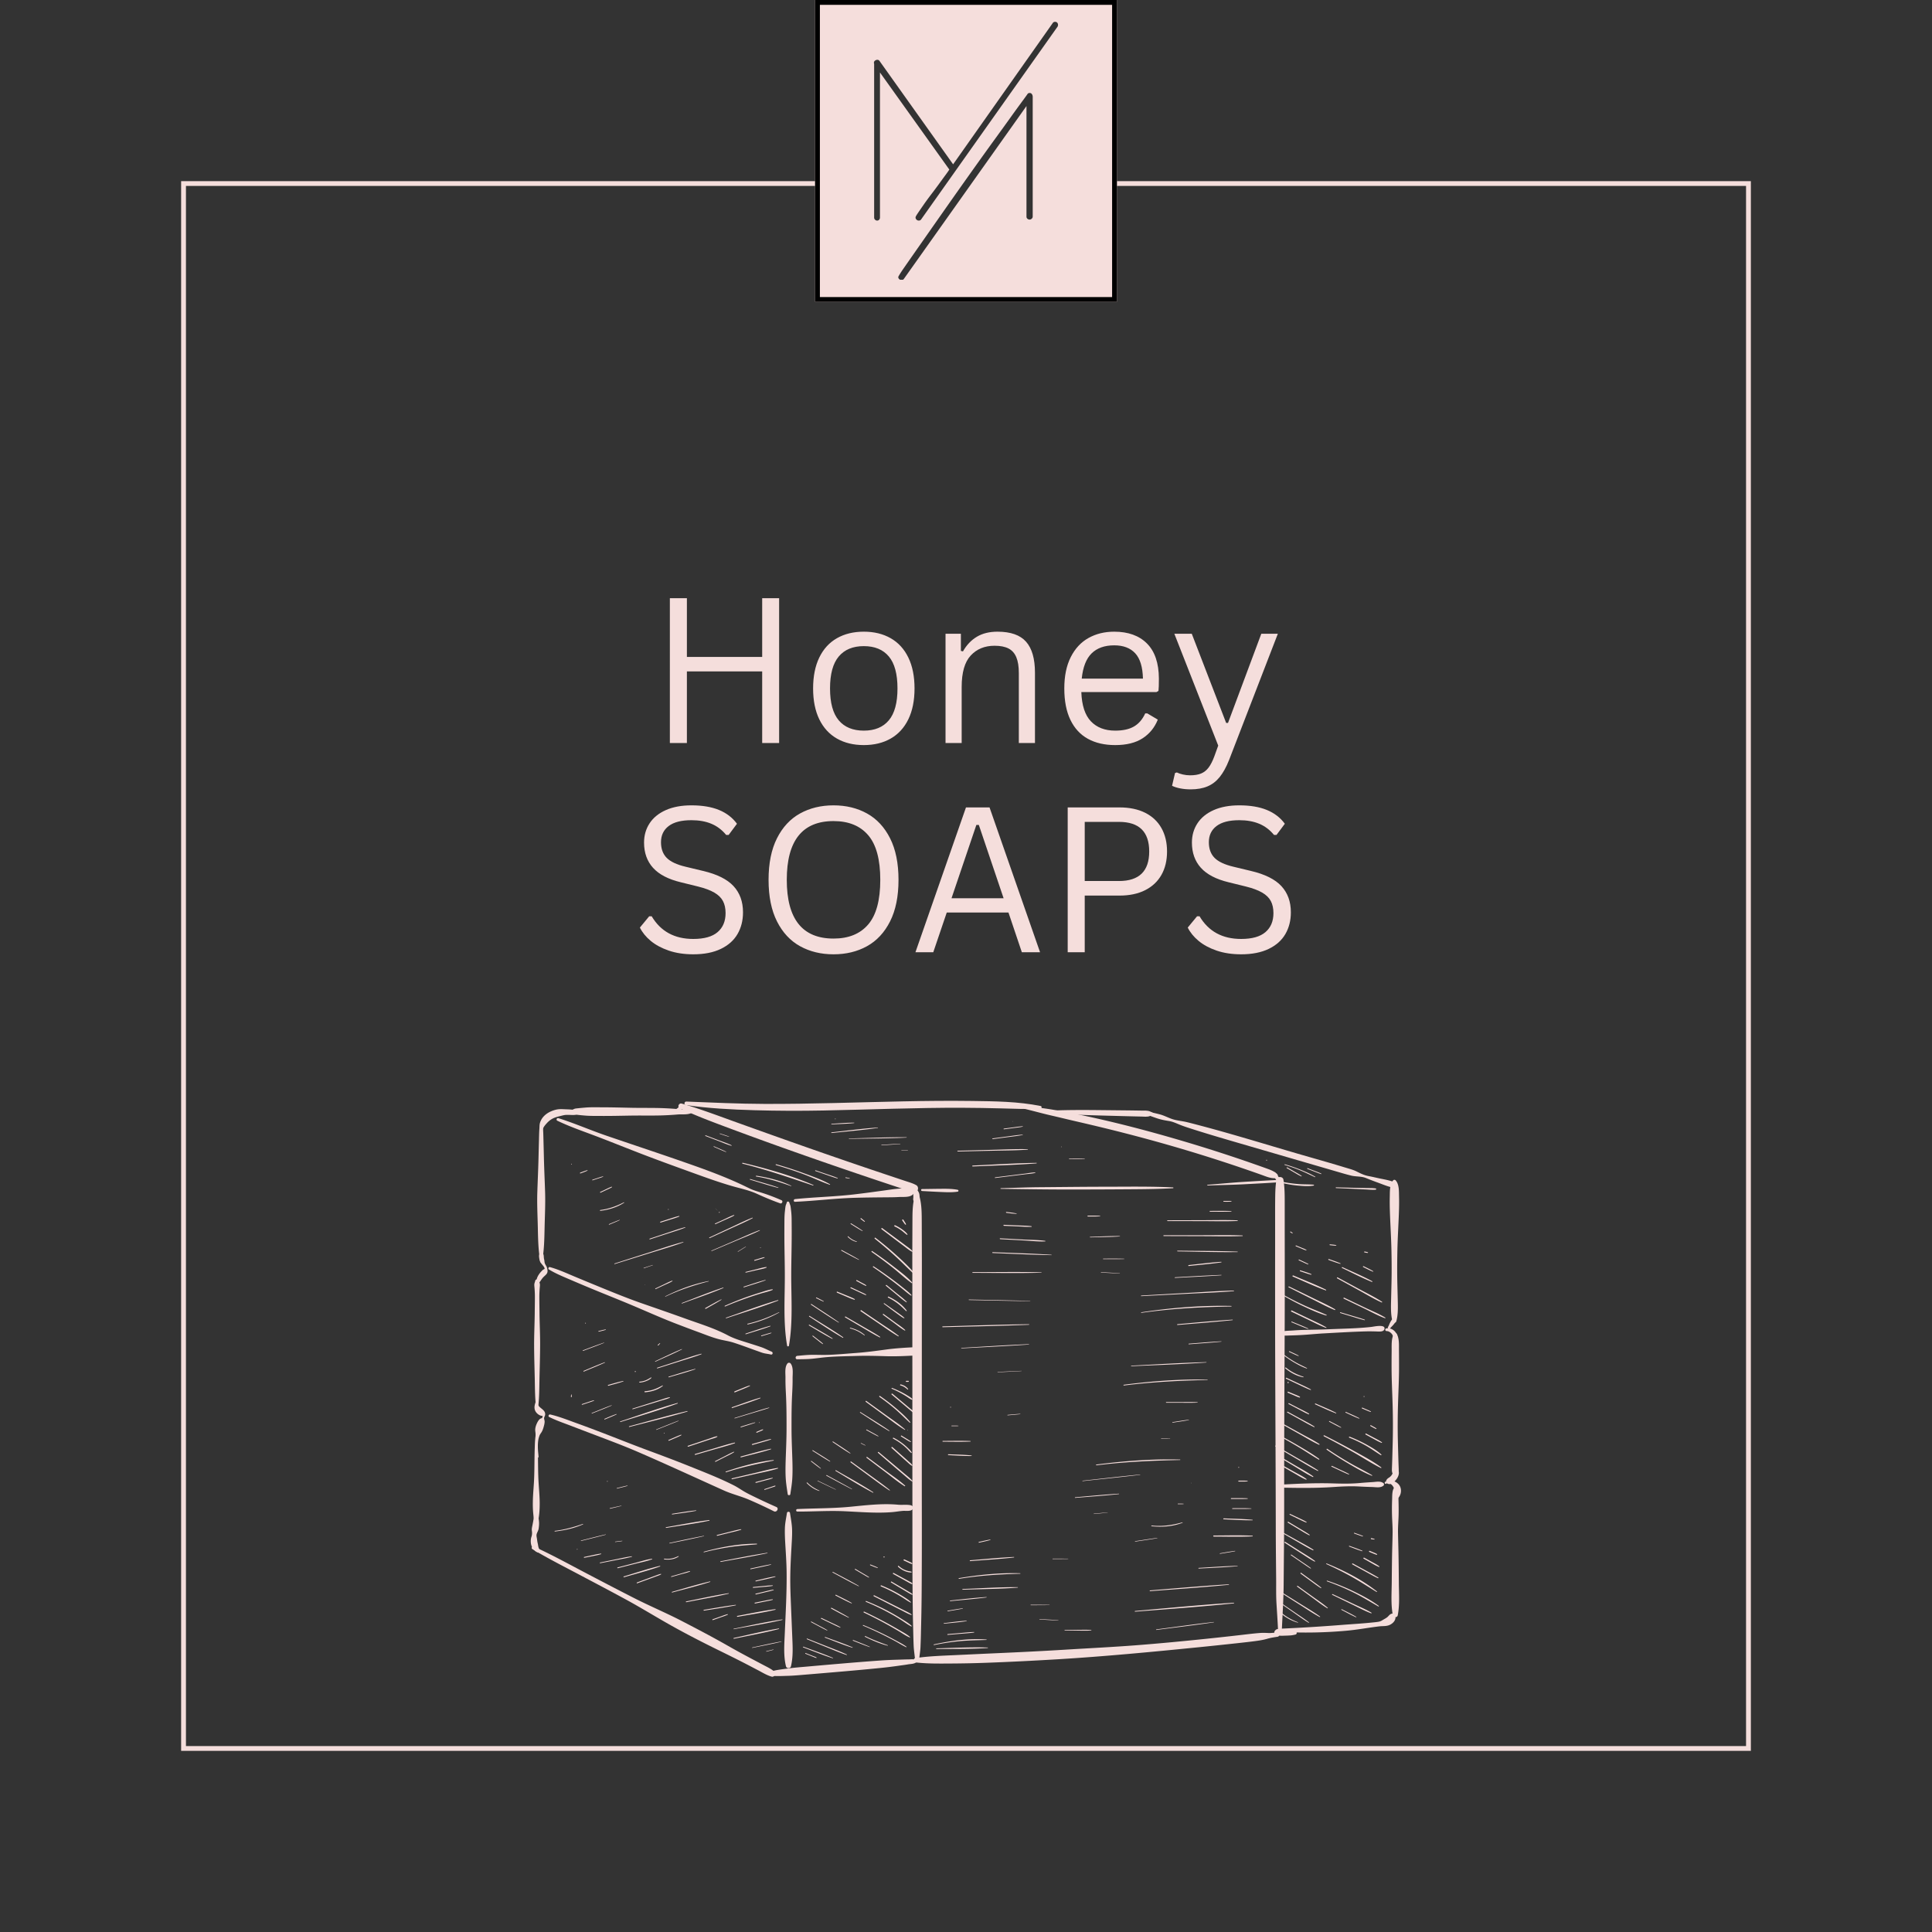 <svg xmlns="http://www.w3.org/2000/svg" width="2000" viewBox="0 0 1500 1500" height="2000" version="1.0"><defs><clipPath id="b"><path d="M0 0h1500v1500H0zm0 0"/></clipPath><clipPath id="a"><path d="M0 0h1500v1500H0z"/></clipPath><clipPath id="c"><path d="M140.625 140.625h1218.75v1218.75H140.625zm0 0"/></clipPath><clipPath id="d"><path d="M632.813 0h234.375v234.375H632.813zm0 0"/></clipPath><clipPath id="f"><path d="M.813 0h234.375v234.375H.813zm0 0"/></clipPath><clipPath id="e"><path d="M0 0h236v235H0z"/></clipPath><clipPath id="g"><path d="M678.496 16.945h143.25v200.25h-143.25zm0 0"/></clipPath><clipPath id="h"><path d="M0 0h498v216H0z"/></clipPath><clipPath id="i"><path d="M0 0h525v217H0z"/></clipPath><clipPath id="j"><path d="M531 854.57h278V863H531zm0 0"/></clipPath></defs><path fill="#fff" d="M-150-150h1800v1800H-150z"/><path fill="#fff" d="M-150-150h1800v1800H-150z"/><g clip-path="url(#a)"><g clip-path="url(#b)"><path fill="#333" d="M-330-330h2160v2160H-330z"/></g></g><g clip-path="url(#c)"><path fill="none" d="M140.625 140.625h1218.75v1218.75H140.625zm0 0" stroke="#f5dedc" stroke-width="7.5"/></g><g clip-path="url(#d)"><g clip-path="url(#e)" transform="translate(632)"><g clip-path="url(#f)"><path fill="#f5dedc" d="M.813 0h234.375v234.375H.813zm0 0"/></g></g><path fill="none" d="M632.813 0h234.375v234.375H632.813zm0 0" stroke="#000" stroke-width="7.5"/></g><g clip-path="url(#g)"><path fill="#333" d="M700.055 210.582c1.77-2.703 36.586-52.348 39.554-56.559a5155.134 5155.134 0 0 1 21.922-30.894c4.059-5.668 8.09-11.258 12.094-16.77a2770.137 2770.137 0 0 0 10.926-15.136 970.95 970.95 0 0 1 8.426-11.625c2.34-3.172 3.875-5.278 4.597-6.32.403-.727 1.004-1.094 1.809-1.094.804 0 1.406.312 1.804.937.403.621.606 1.297.606 2.027v92.997c0 .62-.254 1.171-.758 1.636-.5.469-1.055.703-1.664.703-.601 0-1.156-.207-1.664-.625-.5-.41-.754-.988-.754-1.714v-85.82l-95.18 134.183c-.414.625-1.043.937-1.87.937-.626 0-1.196-.234-1.72-.703-.515-.469-.78-1.015-.78-1.637 0-.312.886-1.816 2.652-4.523zm-20.676-163.52c.57-.414 1.172-.624 1.797-.624.726 0 1.297.312 1.715.937l57.109 80.2 77.238-109.536c.403-.73 1.051-1.094 1.953-1.094.704 0 1.258.235 1.653.703a2.44 2.44 0 0 1 .605 1.637c0 .625-.16 1.149-.472 1.559l-105.79 149.48c-.41.625-1.039.934-1.867.934-.625 0-1.195-.23-1.718-.7-.516-.472-.782-1.07-.782-1.796 0-.414.602-1.508 1.797-3.278a800.3 800.3 0 0 1 4.45-6.476c1.769-2.543 3.742-5.25 5.93-8.113a387.103 387.103 0 0 0 6.163-8.266c1.93-2.652 3.613-4.965 5.074-6.95 1.457-1.972 2.391-3.327 2.809-4.054l-53.84-75.363v112.656c0 .625-.207 1.176-.621 1.64-.414.47-.937.7-1.559.7-.625 0-1.175-.23-1.64-.7-.469-.472-.7-1.015-.7-1.64V49.555c-.109-.102-.16-.41-.16-.934 0-.625.286-1.14.856-1.559zm0 0"/></g><g clip-path="url(#h)" transform="translate(501 408)"><g fill="#f5dedc"><path d="M90.758 102.043v-45.61h13.156v112.438H90.758v-55.61H32.305v55.61h-13.22V56.433h13.22v45.61zM169.667 170.48c-8 0-14.964-1.687-20.89-5.062-5.918-3.383-10.48-8.367-13.688-14.953-3.199-6.594-4.797-14.582-4.797-23.97 0-9.382 1.598-17.382 4.797-24 3.207-6.612 7.77-11.608 13.688-14.983 5.926-3.383 12.89-5.079 20.89-5.079 7.989 0 14.942 1.696 20.86 5.079 5.926 3.375 10.492 8.37 13.703 14.984 3.207 6.617 4.812 14.617 4.812 24 0 9.387-1.605 17.375-4.812 23.969-3.211 6.586-7.777 11.57-13.703 14.953-5.918 3.375-12.871 5.062-20.86 5.062zm0-11.218c8.457 0 14.926-2.665 19.407-8 4.488-5.333 6.734-13.586 6.734-24.766 0-11.227-2.246-19.508-6.734-24.844-4.48-5.332-10.95-8-19.407-8-8.468 0-14.96 2.684-19.468 8.047-4.512 5.355-6.766 13.621-6.766 24.797 0 11.18 2.254 19.433 6.766 24.766 4.507 5.335 11 8 19.468 8zM233.106 168.87V84.044h11.922v13.312l1.61.375c2.82-4.968 6.425-8.758 10.812-11.375 4.383-2.613 9.727-3.922 16.031-3.922 10.196 0 17.586 2.606 22.172 7.813 4.594 5.2 6.89 13.203 6.89 24.016v54.609h-12.53v-54.297c0-5.125-.657-9.238-1.97-12.344-1.304-3.101-3.323-5.36-6.062-6.765-2.742-1.407-6.343-2.11-10.812-2.11-7.637 0-13.805 2.528-18.5 7.578-4.688 5.043-7.031 13.18-7.031 24.407v43.53zM396.837 129.34H338.54c.364 10.304 2.836 17.867 7.422 22.687 4.594 4.824 10.883 7.235 18.875 7.235 6.051 0 10.922-1.079 14.61-3.235 3.695-2.156 6.597-5.539 8.703-10.156h1.61l8.155 4.844c-2.46 6.156-6.398 10.992-11.812 14.5-5.406 3.511-12.496 5.265-21.266 5.265-8.199 0-15.246-1.613-21.14-4.843-5.899-3.227-10.434-8.125-13.61-14.688-3.18-6.562-4.765-14.71-4.765-24.453 0-9.633 1.675-17.758 5.03-24.375 3.352-6.613 7.942-11.547 13.767-14.797 5.82-3.258 12.472-4.89 19.953-4.89 10.875 0 19.36 3.062 25.453 9.187 6.101 6.125 9.18 15.215 9.234 27.266 0 4.718-.105 7.898-.312 9.53zm-10.453-10.453c-.21-9.02-2.215-15.583-6.015-19.688-3.793-4.102-9.227-6.156-16.297-6.156-7.43 0-13.262 2.062-17.5 6.187-4.23 4.125-6.805 10.68-7.72 19.657zM423.449 204.855c-2.875 0-5.559-.246-8.047-.734-2.48-.48-4.621-1.156-6.422-2.031l2.312-9.922 1.391-.453c1.227.613 2.766 1.14 4.61 1.578 1.843.437 3.738.656 5.687.656 3.437 0 6.281-.465 8.531-1.39 2.258-.93 4.195-2.454 5.813-4.579 1.613-2.125 3.113-5.058 4.5-8.797l3-8.312-34.063-86.828h13.531l26.688 69.219h1.453l25.844-69.22h12.844l-37.907 98.126c-2.156 5.437-4.57 9.804-7.234 13.11-2.668 3.312-5.824 5.734-9.469 7.265-3.637 1.539-7.992 2.312-13.062 2.312zm0 0"/></g></g><g clip-path="url(#i)" fill="#f5dedc" transform="translate(487 570)"><path d="M51.258 170.922c-7.074 0-13.418-.961-19.031-2.875-5.617-1.926-10.297-4.453-14.047-7.578-3.742-3.125-6.531-6.563-8.375-10.313l7.234-8.765h1.922C25.93 153.133 36.696 159 51.258 159c8.457 0 14.75-1.766 18.875-5.297 4.133-3.539 6.203-8.46 6.203-14.766 0-3.695-.683-6.828-2.047-9.39-1.355-2.563-3.601-4.75-6.734-6.563-3.125-1.82-7.383-3.398-12.766-4.734l-13.14-3.234c-9.793-2.352-17.012-6.11-21.657-11.266-4.636-5.156-6.953-11.68-6.953-19.578 0-5.582 1.43-10.567 4.297-14.953 2.875-4.383 7.078-7.805 12.61-10.266 5.539-2.457 12.16-3.687 19.859-3.687 8.457 0 15.594 1.195 21.406 3.578 5.82 2.386 10.477 5.96 13.969 10.718L78.71 78.25H76.79c-3.23-3.938-7.047-6.828-11.453-8.672-4.406-1.851-9.586-2.781-15.531-2.781-7.805 0-13.688 1.515-17.656 4.547-3.97 3.023-5.953 7.199-5.953 12.531 0 5.074 1.457 9.11 4.375 12.11 2.925 3 7.847 5.32 14.765 6.952l13.453 3.235c10.926 2.562 18.836 6.5 23.735 11.812 4.894 5.305 7.343 12.078 7.343 20.328 0 6.368-1.421 11.997-4.265 16.891-2.844 4.899-7.168 8.742-12.969 11.531-5.793 2.79-12.918 4.188-21.375 4.188zM160.15 170.922c-9.742 0-18.406-2.098-26-6.297-7.586-4.207-13.554-10.629-17.906-19.266-4.355-8.644-6.531-19.398-6.531-32.265 0-12.864 2.176-23.614 6.531-32.25 4.352-8.645 10.32-15.067 17.906-19.266 7.594-4.207 16.258-6.312 26-6.312 9.75 0 18.414 2.105 26 6.312 7.582 4.2 13.551 10.621 17.907 19.266 4.363 8.636 6.546 19.386 6.546 32.25 0 12.867-2.183 23.62-6.546 32.265-4.356 8.637-10.325 15.059-17.907 19.266-7.586 4.2-16.25 6.297-26 6.297zm0-12.219c11.696 0 20.672-3.648 26.922-10.953 6.25-7.313 9.375-18.863 9.375-34.656 0-15.79-3.125-27.336-9.375-34.64-6.25-7.313-15.226-10.97-26.922-10.97-24.199 0-36.297 15.203-36.297 45.61 0 30.406 12.098 45.61 36.297 45.61zm0 0"/><g><path d="M320.498 169.312h-14.14l-10.391-30.843h-47.906l-10.469 30.843h-13.844l39.235-112.437h18.297zm-49.453-98.828-19.297 56.922h40.453l-19.234-56.922zM382.18 56.875c7.739 0 14.375 1.387 19.907 4.156 5.539 2.774 9.757 6.735 12.656 11.89 2.894 5.15 4.344 11.204 4.344 18.173 0 6.98-1.45 13.031-4.344 18.156-2.899 5.125-7.117 9.09-12.656 11.89-5.532 2.794-12.168 4.188-19.907 4.188h-27v43.984h-13.218V56.875zm-.39 57.14c15.633 0 23.453-7.64 23.453-22.921 0-15.32-7.82-22.985-23.453-22.985h-26.61v45.907zM476.616 170.922c-7.075 0-13.418-.961-19.032-2.875-5.617-1.926-10.296-4.453-14.046-7.578-3.743-3.125-6.532-6.563-8.375-10.313l7.234-8.765h1.922C451.288 153.133 462.053 159 476.616 159c8.457 0 14.75-1.766 18.875-5.297 4.132-3.539 6.203-8.46 6.203-14.766 0-3.695-.684-6.828-2.047-9.39-1.356-2.563-3.602-4.75-6.734-6.563-3.125-1.82-7.383-3.398-12.766-4.734l-13.14-3.234c-9.794-2.352-17.012-6.11-21.657-11.266-4.637-5.156-6.953-11.68-6.953-19.578 0-5.582 1.43-10.567 4.297-14.953 2.875-4.383 7.078-7.805 12.61-10.266 5.538-2.457 12.16-3.687 19.859-3.687 8.457 0 15.593 1.195 21.406 3.578 5.82 2.386 10.476 5.96 13.969 10.718l-6.47 8.688h-1.921c-3.23-3.938-7.047-6.828-11.453-8.672-4.406-1.851-9.586-2.781-15.531-2.781-7.805 0-13.688 1.515-17.657 4.547-3.968 3.023-5.953 7.199-5.953 12.531 0 5.074 1.457 9.11 4.375 12.11 2.926 3 7.848 5.32 14.766 6.952l13.453 3.235c10.926 2.562 18.836 6.5 23.734 11.812 4.895 5.305 7.344 12.078 7.344 20.328 0 6.368-1.422 11.997-4.266 16.891-2.843 4.899-7.168 8.742-12.968 11.531-5.793 2.79-12.918 4.188-21.375 4.188zm0 0"/></g></g><path fill="#f5dedc" d="M709.984 929.57c-1.437 5.602-1.547 11.352-1.566 17.121-.02 5.77-.055 11.649-.074 17.473-.055 11.649 0 23.293 0 34.941 0 23.297 0 46.59.02 69.903 0 46.594.019 93.199.034 139.789 0 13.18.094 26.375.258 39.55.074 6.434.242 12.883.387 19.317.074 3.371.168 6.742.316 10.117.145 3.371.72 6.727 1.012 10.117.184 2.137 3.133 2.137 3.317 0 .257-2.91.812-5.804.96-8.734.13-2.914.239-5.824.313-8.738.129-5.824.277-11.645.387-17.469.222-11.648.277-23.297.312-34.945.113-23.293.02-46.606.02-69.903 0-46.59.02-93.199.035-139.789 0-13.175.058-26.37 0-39.55-.016-6.43-.055-12.883-.07-19.313-.04-6.672.07-13.379-1.586-19.867-.516-2.008-3.559-2.008-4.075 0zM991.035 915.84c-.976 5.75-.957 11.5-1.012 17.305-.054 5.808-.02 11.043-.02 16.57 0 11.351 0 22.707-.019 34.058 0 22.704 0 45.41.059 68.114.144 45.414.402 90.824.477 136.254.02 12.586.168 25.156.277 37.742.055 6.433-.129 12.918.277 19.332.387 6.45.848 12.883 1.14 19.332.095 1.953 2.97 1.973 3.044 0 .515-11.371 1.27-22.668 1.363-34.059.094-11.351.203-22.703.293-34.054.188-22.707.094-45.41.129-68.118.074-45.41.48-90.82.445-136.25 0-12.59-.02-25.156-.039-37.746v-19.332c0-6.449.055-12.808-1.011-19.148-.461-2.653-4.922-2.653-5.383 0zM527.695 860.348c11.43 5.402 23.188 9.863 35.02 14.285a3034.068 3034.068 0 0 0 35.77 13.14 3851.302 3851.302 0 0 0 71.085 24.786 3353.18 3353.18 0 0 0 19.774 6.636c3.445 1.14 6.89 2.285 10.34 3.426 3.445 1.145 6.746 2.434 10.34 2.84 2.89.312 3.683-3.945 1.417-5.254-2.597-1.508-5.472-2.285-8.312-3.223-3.152-1.05-6.32-2.101-9.473-3.152-6.027-2.008-12.035-4.035-18.062-6.062-11.739-3.98-23.461-8-35.18-12.07-23.703-8.24-47.328-16.665-70.937-25.16-13.36-4.81-26.614-9.821-40.27-13.747-2.082-.59-3.555 2.617-1.512 3.574zm0 0"/><path fill="#f5dedc" d="M708.621 923.617c.184.516.442 1.145.442 1.696 0-.57-.036.187 0 .187l.054-.277a2.727 2.727 0 0 0-.074.664c0 .293.02.57.02.863-.02 1.219.128 2.414-.02 3.633l.094-.63c-.094.72-.258 1.458 0 2.177.515 1.547 2.488 2.23 3.703.976.887-.902 1.015-2.191 1.09-3.41a9.819 9.819 0 0 0-.258-2.82c-.113-.477-.371-.957-.59-1.399-.074-.168-.168-.312-.258-.46a4.62 4.62 0 0 0-.351-.462l.129.204s-.11-.149-.149-.223a13.782 13.782 0 0 0-1.64-1.973 1.31 1.31 0 0 0-1.567-.199c-.46.274-.789.938-.59 1.473zM796.09 861.05c6.558 1.567 13.047 3.41 19.625 4.919 6.582 1.511 12.57 2.988 18.87 4.441 12.755 2.95 25.474 5.973 38.153 9.235 25.489 6.523 50.79 13.84 75.817 21.988 6.86 2.23 13.675 4.515 20.496 6.875a936.882 936.882 0 0 1 10.414 3.648c3.555 1.27 6.91 2.801 10.742 2.598 1.566-.094 2.582-2.047 1.328-3.227-2.34-2.23-5.012-3.187-8-4.273-3.316-1.2-6.652-2.379-9.969-3.54a1093.722 1093.722 0 0 0-18.375-6.265 1184.234 1184.234 0 0 0-37.89-11.851c-25.38-7.48-51.031-14.211-76.926-19.664-7.207-1.512-14.45-2.856-21.691-4.149-7.41-1.308-14.836-2.137-22.282-3.113-1.363-.184-1.64 2.062-.312 2.379zm0 0"/><path fill="#f5dedc" d="m989.617 913.887 1.477 1.289c.238.203.46.426.718.629.258.203.442.332.754.367.13 0 .278.02.407.02.238 0 .441-.239.367-.481a1.83 1.83 0 0 0-.13-.348c-.073-.168-.148-.332-.292-.445-.074-.055-.168-.129-.242-.184-.258-.183-.551-.347-.828-.535l-1.66-1.05c-.442-.274-.977.39-.57.738zm0 0"/><path fill="#f5dedc" d="M988.273 911.84c.313.648.625 1.273 1.012 1.883l1.18 1.859c.426.664.828 1.348 1.328 1.953.277.332.496.664.902.848.164.074.332.168.496.242.204.074.407.09.63.11.312.035.624-.258.699-.536.093-.332.109-.625.074-.976a2.576 2.576 0 0 0-.258-.922c-.074-.164-.168-.313-.258-.477-.351-.648-.812-1.238-1.234-1.828l-1.235-1.75c-.46-.664-.976-1.254-1.511-1.86-.387-.44-1.106-.425-1.551-.093-.477.371-.57.977-.293 1.512zM610.852 933.625c-.313 1.07-.793 1.918-.977 3.023-.203 1.215-.313 2.45-.46 3.668-.294 2.434-.368 4.864-.388 7.317-.02 4.57-.054 9.14-.035 13.73.055 9.305.313 18.594.348 27.903.074 18.464-1.383 37.246 1.789 55.547.129.699 1.289.699 1.398 0 3.192-18.301 1.735-37.083 1.79-55.547.035-9.309.296-18.598.351-27.903.035-4.57 0-9.14-.04-13.73 0-2.453-.089-4.883-.386-7.317-.148-1.218-.258-2.453-.46-3.668-.184-1.105-.665-1.953-.977-3.023-.293-.996-1.715-.996-2.008 0zM611.441 1058.523c-2.359 2.84-1.566 7.813-1.601 11.278-.059 4.297.144 8.57.367 12.863.441 8.719.48 17.473.461 26.191 0 8.586-.426 17.157-.7 25.727-.128 4.293-.187 8.59.055 12.863.239 4.278.938 8.461 1.567 12.68.148.996 1.86.996 2.008 0 .59-4.055 1.289-8.125 1.53-12.219.259-4.293.22-8.57.11-12.863-.238-8.734-.699-17.453-.699-26.188 0-8.738 0-17.175.441-25.73.223-4.293.442-8.566.387-12.863-.035-3.54.813-8.828-1.601-11.739-.536-.644-1.809-.644-2.325 0zM611 1174.594c-.57 3.797-1.418 7.48-1.586 11.316-.164 3.832 0 7.63.203 11.461.442 7.797 1.031 15.574 1.106 23.371.183 15.59-.739 31.184-1.383 46.754-.367 8.7-1.18 17.676.887 26.207.46 1.918 3.406 1.918 3.867 0 1.808-7.535 1.328-15.297 1.015-23-.312-7.797-.644-15.59-.957-23.367-.316-7.797-.664-15.574-.574-23.371.094-7.813.516-15.57.961-23.367.238-4.278.55-8.551.441-12.828-.109-4.497-.976-8.735-1.64-13.157-.184-1.164-2.156-1.164-2.34 0zM1081.672 916.414c-2.89 3.188-2.543 8.883-2.652 12.879-.11 4.59 0 9.16.168 13.73.347 9.16.917 18.32 1.12 27.48.204 9.161.243 18.321 0 27.477-.109 4.57-.218 9.16-.331 13.73-.09 4.626-.09 9.657 1.18 14.138.406 1.457 2.527 1.457 2.933 0 1.27-4.48 1.27-9.528 1.18-14.137-.094-4.59-.223-9.16-.332-13.73-.243-9.157-.188-18.317 0-27.477.199-9.16.773-18.32 1.12-27.48.169-4.57.297-9.16.169-13.731-.11-4.016.238-9.711-2.657-12.879-.476-.535-1.472-.535-1.953 0zM1082.246 1035.504c-2.176 3.816-1.715 9.16-1.77 13.418-.054 4.57-.074 9.14-.054 13.71.035 9.454.55 18.891.808 28.329.258 9.414.313 18.906.075 28.324-.11 4.57-.239 9.14-.368 13.711-.074 2.434-.167 4.867-.257 7.316-.094 2.454.203 3.688 1.656 5.547.426.536 1.531.536 1.953 0 1.457-1.859 1.754-3.168 1.66-5.546-.094-2.43-.183-4.864-.258-7.317-.129-4.57-.257-9.14-.367-13.71-.242-9.419-.187-18.911.074-28.325.258-9.438.774-18.875.809-28.328 0-4.57 0-9.14-.055-13.711-.054-4.258.407-9.602-1.77-13.418-.46-.809-1.695-.809-2.155 0zM1083.055 1154.469c-2.395 1.73-2.102 6.965-2.211 9.582-.164 4.258-.203 8.55-.074 12.808.128 4.258.48 8.516.445 12.809-.04 4.293-.203 8.848-.317 13.25-.203 8.535-.273 17.066-.347 25.602-.074 8.53-.758 17.34.863 25.652.371 1.863 3.41 1.863 3.781 0 1.602-8.164.938-16.918.864-25.211-.075-8.68-.145-17.379-.348-26.059-.094-4.257-.223-8.535-.297-12.808-.074-4.297.277-8.516.426-12.809.144-4.297.055-8.55-.055-12.808-.074-2.672.238-8.258-2.215-10.028-.129-.094-.367-.094-.515 0zM413.36 1202.734c11.812 7.114 24.16 13.344 36.363 19.813 12.07 6.375 24.16 12.734 36.14 19.258 11.996 6.523 23.59 13.715 35.496 20.382 12.051 6.747 24.364 13.051 36.746 19.133 6.766 3.317 13.493 6.653 20.2 10.098 3.41 1.75 6.8 3.559 10.191 5.328 3.39 1.77 6.82 3.941 10.563 4.977 2.097.57 4.05-2.325 2.246-3.856-2.524-2.137-5.453-3.5-8.387-5.047-3.262-1.715-6.504-3.449-9.766-5.16-5.972-3.172-11.886-6.379-17.75-9.73-11.867-6.785-23.937-13.106-36.066-19.39-12.16-6.302-24.805-11.59-37.004-17.802-12.203-6.21-24.55-12.664-36.785-19.074-13.586-7.117-27.074-14.578-41.027-20.918-1.31-.59-2.43 1.195-1.16 1.973zM426.406 1100.156c5.383 2.692 11.172 4.645 16.793 6.801a5850.15 5850.15 0 0 0 17.45 6.652c11.464 4.368 23.019 8.645 34.28 13.508 22.52 9.73 44.786 20.051 67.157 30.113 6.324 2.84 13.05 4.387 19.406 7.118a354.168 354.168 0 0 1 19.352 9.011c2.23 1.125 4.164-2.34 1.937-3.32a519.247 519.247 0 0 1-16.937-7.848c-2.657-1.293-5.328-2.582-7.871-4.054-2.801-1.64-5.453-3.52-8.368-4.977-11.039-5.586-22.777-10.137-34.261-14.762-11.223-4.515-22.594-8.753-33.926-12.957-11.668-4.332-23.188-8.992-34.816-13.433-6.356-2.434-12.735-4.832-19.149-7.133-6.41-2.305-13.324-5.09-20.215-6.672-1.144-.258-1.972 1.399-.832 1.953zM426.207 985.617c5.195 3.188 10.871 5.492 16.457 7.887 5.582 2.394 10.707 4.57 16.086 6.8 11.172 4.626 22.414 9.048 33.543 13.766 11.023 4.664 21.95 9.567 33.117 13.84 5.567 2.14 11.153 4.258 16.754 6.305 5.602 2.047 11.149 4.367 16.918 5.77 3.52.847 6.969 1.324 10.434 2.43 3.113.995 6.226 2.085 9.304 3.19 3.078 1.106 6.157 2.266 9.27 3.352 1.66.574 3.375 1.293 5.086 1.695 1.715.407 3.539.555 5.293.996 1.492.368 1.953-1.675.605-2.23-2.82-1.18-5.363-2.598-8.273-3.574-2.914-.977-5.66-1.844-8.496-2.746-5.696-1.825-11.832-3.485-17.121-6.305-10.579-5.621-22.227-9.102-33.489-13.176-11.258-4.074-22.445-7.906-33.687-11.832-11.242-3.926-22.559-8.57-33.707-13.14a2861.333 2861.333 0 0 1-18.172-7.52c-6.047-2.523-12.535-5.527-19.113-7.336-1.125-.312-1.77 1.274-.793 1.863zM432.656 870.098c10.578 5.086 21.711 8.754 32.656 12.976 11.352 4.367 22.633 8.918 33.985 13.27 11.351 4.347 22.926 8.566 34.445 12.734 11.52 4.164 22.797 8.348 34.48 11.738 6.47 1.88 13.196 3.207 19.337 6.008 6.136 2.801 12.05 5.274 18.226 7.465 1.38.496 2.375-1.805 1.012-2.414-5.195-2.285-10.652-4.387-16.09-6.047-2.91-.902-5.84-1.71-8.586-3.039-2.746-1.328-5.586-2.726-8.422-4.02-11.004-5.03-22.172-9.269-33.562-13.324-22.961-8.164-46.094-15.758-69.149-23.644-12.605-4.313-24.804-9.676-37.504-13.676-1.14-.348-1.933 1.438-.828 1.957zM417.137 1183.219c1.586-5.2 1.918-11.188 1.883-16.586-.06-5.75-.665-11.54-.961-17.29-.57-11.5 0-23.128-1.18-34.573a.534.534 0 0 0-1.067 0c-1.164 11.445-.609 23.093-1.18 34.574-.277 5.601-.866 11.222-.94 16.828-.094 5.547.238 11.719 1.878 17.047.243.773 1.328.773 1.567 0zM417.469 1095.125c1.289-8.203 1.199-16.64 1.383-24.938.183-8.421.441-16.843.496-25.265.058-8.422-.387-16.844-.477-25.266-.039-4.297-.129-8.57-.129-12.863 0-2.156.11-4.277.258-6.434.074-.902.203-1.843.203-2.765 0-1.27-.48-1.934-.703-3.168-.273-1.477-2.688-1.477-2.965 0-.242 1.215-.719 1.898-.7 3.168 0 .902.145 1.863.2 2.765.149 2.157.258 4.278.258 6.434 0 4.293-.09 8.566-.129 12.863-.09 8.422-.516 16.844-.476 25.266.035 8.422.312 16.844.496 25.265.183 8.297.093 16.735 1.382 24.938.075.46.868.46.942 0zM420.805 979.719c1.734-8.883 1.824-17.88 2.027-26.89.203-9.013.664-18.134.387-27.184-.278-9.047-.739-18.118-.938-27.184-.113-4.606-.222-9.215-.351-13.82-.11-4.407-.168-8.793-.868-13.141-.148-.867-1.601-.867-1.73 0-.703 4.348-.758 8.734-.867 13.14-.13 4.606-.238 9.215-.352 13.82-.203 9.067-.644 18.118-.937 27.185-.297 9.05.183 18.136.387 27.183.203 9.012.292 18.008 2.027 26.89.129.61 1.125.61 1.234 0zm0 0"/><path fill="#f5dedc" d="M418.004 996.914c.555-.96 1.254-1.809 1.863-2.73.606-.918 1.29-1.88 2.082-2.688.793-.812 1.64-1.437 2.32-2.285.813-.996.977-2.047.774-3.3-.145-.903-.293-1.79-.734-2.618-.555-1.05-1.2-1.844-1.457-3.023-.149-.645-.11-1.29-.258-1.934-.114-.555-.258-1.07-.313-1.64-.148-1.329 0-2.395-.738-3.594-.57-.957-1.734-.774-2.34 0-.848 1.086-.758 2.195-.574 3.5.168 1.125.371 2.418.96 3.41.59.996 1.384 1.808 2.063 2.672.371.46.774 1.035 1.016 1.586.219.515.293.738.016.957-.442.351-.993.48-1.438.906-.367.347-.7.719-1.05 1.086-.79.828-1.493 1.75-2.098 2.726-1.293 2.067-1.809 4.13-1.696 6.543.036.848 1.16 1.2 1.621.442zM415.977 1088.195c-.868 2.45-1.586 5.032-.258 7.5 1.125 2.082 4.219 4.368 6.562 3.317h-1.789c.278.148.551.277.848.386l-.387 1.403c-.297.312-1.18.46-1.605.773-1.121.848-1.899 2.211-2.485 3.465-.648 1.383-1.125 2.82-1.293 4.332-.164 1.512.223 2.652.243 4.016 0 5.918-.833 11.926.605 17.785.223.922 1.789.758 1.695-.219-.402-4.426-.863-8.738-.144-13.16.164-1.016.441-1.918.773-2.875.367-1.031.754-1.602 1.383-2.488 1.18-1.66 1.805-3.871 2.3-5.825.243-.937.407-1.878.427-2.855.02-.977-.461-1.805-.407-2.71.035-.849.664-1.657.793-2.524.035-.278.035-.536.055-.813.02-.605 0 .555-.074-.293-.348-3.648-6.489-4.625-5.696-8.793.188-1.012-1.195-1.398-1.527-.422zM414.54 1175.367c.034 2.969-.536 5.696-1.106 8.59-.297 1.547-.7 3.004-.48 4.586.241 1.695.202 3.098-.368 4.719-.774 2.23-.684 5.789.55 7.886 1.239 2.102 2.766 4.04 5.2 4.332.59.075.922-.59.812-1.066-.242-1.09-.703-1.992-1.035-3.043-.312-.996-.347-2.008-.605-3.023-.278-1.121-.426-2.266-.574-3.41-.204-1.547-.7-2.708-.145-4.274.496-1.402 1.234-2.469 1.438-3.98.183-1.403.347-2.766.312-4.184-.074-2.672-.555-5.383-1.953-7.703-.555-.922-2.082-.555-2.066.55zM421.191 878.871c-.148-2.82 1.532-4.808 3.317-6.781 1.789-1.973 3.816-3.465 6.25-4.367a31.26 31.26 0 0 1 3.87-1.145c1.474-.332 2.93-.808 4.442-.941 1.657-.13 3.317 0 4.977.039 1.473.035 3.297.11 4.367-1.07.293-.333.406-.829.164-1.215-.976-1.567-3.113-1.75-4.793-1.899-1.914-.183-3.832-.203-5.765-.297-1.938-.09-3.778-.164-5.75.223a22.244 22.244 0 0 0-4.942 1.64c-3.02 1.419-5.765 3.649-7.262 6.672-1.398 2.836-1.12 6.375-.386 9.344.203.828 1.55.664 1.496-.203zm0 0"/><path fill="#f5dedc" d="M442.883 863.758c1.015.222 2.027.996 3.004 1.328.886.312 1.77.387 2.71.496 1.825.203 3.669.387 5.512.535 3.942.352 7.961.258 11.922.297 8.11.055 16.2-.148 24.29-.277 8.093-.13 15.906.11 23.847-.149a234.37 234.37 0 0 0 11.926-.699c3.52-.297 7.797.406 11.004-1.273.605-.313.59-1.27 0-1.582-3.118-1.641-7.153-.961-10.543-1.293-3.961-.387-7.942-.625-11.926-.774-8.09-.293-16.2-.11-24.29-.277-8.089-.164-15.886-.387-23.847-.387-3.96 0-7.98-.129-11.922.203-1.992.168-3.984.352-5.953.555-.812.09-1.64.129-2.433.367-1.106.332-2.137 1.2-3.282 1.418-.738.149-.718 1.309 0 1.477zm0 0"/><path fill="#f5dedc" d="M527.992 858.32s-.11.149-.164.242l.184-.242c-.313.407-.684.758-1.016 1.125a8.467 8.467 0 0 1-1.125 1.051l.297-.238c-.223.164-.461.312-.684.476a8.488 8.488 0 0 1-.68.48c-.534.333-.886 1.032-.683 1.661.113.313.168.406.387.645l.297.222c.164.11.347.164.55.164.352.055.63-.02.942-.164.203-.094.387-.203.59-.297.277-.164.535-.386.793-.59.332-.277.644-.57.922-.902.347-.406.699-.812.921-1.289.22-.48.422-.96.57-1.457a1.127 1.127 0 0 0-.663-1.348c-.223-.09-.496-.129-.739-.054-.293.093-.496.277-.68.535zM597.176 1300.781c4.57.809 9.437.461 14.062.352 4.883-.13 9.75-.59 14.614-.996 9.586-.793 19.187-1.606 28.77-2.434 9.585-.828 19.187-1.715 28.769-2.672 4.793-.48 9.582-1.07 14.34-1.75 2.394-.351 4.808-.629 7.187-1.05 2.156-.387 4.55-.243 6.394-1.551.59-.403.774-1.453 0-1.825-1.953-.921-3.906-.515-6.007-.496-2.434.02-4.867.13-7.301.204-4.863.128-9.746.312-14.613.664-9.602.68-19.184 1.453-28.77 2.265-9.582.813-19.183 1.66-28.77 2.508-4.828.422-9.656.793-14.464 1.473-4.813.683-9.75 1.125-14.211 2.746-1.121.406-1.438 2.36 0 2.597zM619.07 1173.578c12.203.04 24.383-.808 36.582-.258 12.203.555 24.809 1.68 37.028.684 2.91-.238 5.77-.793 8.68-.977 1.972-.113 6.32.59 7.355-1.566.7-1.457-.461-2.598-1.863-2.86-3.059-.57-6.489-.054-9.602-.347-12.2-1.145-24.879.406-37.023 1.586-13.696 1.324-27.407 1.14-41.157 1.785-1.234.055-1.254 1.938 0 1.938zM619.035 1055.336c3.961-.055 7.926-.055 11.867-.445 3.668-.368 7.301-.903 10.965-1.215 7.594-.625 15.223-.68 22.836-.922 7.613-.238 15.223-.055 22.836.184 7.61.242 15.238-.11 22.832-.532 4.129-.242 4.164-6.656 0-6.453-7.535.371-15.129.813-22.629 1.844-7.504 1.031-15.316 2.062-23.058 2.637-7.739.57-15.223 1.308-22.832 1.492-3.649.09-7.301-.074-10.965-.055-3.985.016-7.926.441-11.871.809-1.676.148-1.75 2.691 0 2.672zM617.285 933.074c15.406-.683 30.738-2.636 46.145-3.097 7.613-.223 15.242-.297 22.855-.368 3.813-.039 7.61 0 11.426-.242 3.297-.203 8.605.5 11.059-2.008 1.324-1.363.828-3.207-.555-4.238-1.676-1.254-3.485-.848-5.473-.683-1.992.167-3.96.332-5.933.515-3.594.317-7.188.906-10.766 1.383-7.664 1.05-15.352 2.121-23.055 3.004-15.168 1.77-30.5 2.066-45.687 3.633-1.324.129-1.38 2.172 0 2.117zM812.621 863.98c13.93 1.254 27.973 1.715 41.961 2.102l20.977.55c3.332.095 6.687.169 10.023.243 1.805.035 3.668.219 5.473.035 1.53-.164 2.71-.828 4.074-1.457.555-.258.535-1.18 0-1.437-1.344-.68-2.543-1.383-4.074-1.582-1.64-.223-3.352-.149-5.012-.168-3.5-.055-6.984-.11-10.484-.149l-20.977-.219c-13.969-.148-27.992-.203-41.96.536-1.017.054-.997 1.472 0 1.566zm0 0"/><path fill="#f5dedc" d="M888.883 864.848c3.004 1.18 6.043 2.246 9.086 3.297 3.222 1.105 6.226 1.675 9.582 2.21 3.355.536 6.285 2.067 9.398 3.262 3.114 1.2 6.38 2.215 9.582 3.246 12.258 3.907 24.606 7.5 36.953 11.094 24.993 7.281 49.98 14.559 74.973 21.82 3.52 1.032 7.059 2.082 10.613 2.95 3.817.941 7.926.406 11.594 1.953 3.207 1.343 6.45 2.523 9.711 3.722 3.504 1.29 6.8 2.692 10.469 3.52 2.84.644 3.89-3.336 1.18-4.313-3.094-1.105-6.137-1.73-9.364-2.359-3.223-.625-6.578-1.492-9.894-2.102-3.575-.644-6.23-1.988-9.438-3.593-2.89-1.438-6.117-2.227-9.195-3.168-12.293-3.762-24.696-7.207-37.043-10.801-24.973-7.277-49.871-15-75.028-21.637-3.558-.937-7.097-1.879-10.671-2.746-3.575-.863-7.352-1.121-10.817-2.21-3.465-1.087-6.71-2.95-10.36-3.872a212.872 212.872 0 0 0-10.76-2.414c-1.403-.273-1.88 1.606-.571 2.102zm0 0"/><g clip-path="url(#j)"><path fill="#f5dedc" d="M532.434 857.973c17.636 2.578 35.515 3.48 53.316 4 17.805.515 35.7.57 53.54.218 35.882-.699 71.745-2.23 107.628-2.117 10.137.035 20.254.219 30.371.477 10.117.258 20.2.719 30.336.316 1.2-.058 1.566-1.918.297-2.176-17.453-3.52-35.535-3.668-53.3-3.906-17.767-.242-35.716-.058-53.556.313-35.867.718-71.73 2.101-107.613 1.972-20.254-.074-40.433-1.035-60.668-1.824-1.531-.058-1.937 2.484-.37 2.727zm0 0"/></g><path fill="#f5dedc" d="M715.883 924.707c4.68.258 9.363.531 14.043.734 4.68.204 9.215.461 13.691-.257.703-.11.684-1.27 0-1.399-4.441-.902-9.176-.832-13.691-.793-4.516.035-9.364.13-14.043.184-.996 0-.977 1.472 0 1.531zM777.031 923.012c17.399.238 34.778.515 52.192.515 17.418 0 34.484-.074 51.734-.203 9.953-.074 19.828-.222 29.762-.793.406-.02.406-.61 0-.629-17.38-.863-34.793-.55-52.192-.53-17.25 0-34.5.237-51.73.366-9.918.074-19.832.555-29.766.774-.332 0-.332.515 0 .515zM937.574 920.41c9.528-.347 19.035-.46 28.547-.957 9.508-.496 19.055-.996 28.547-1.66 1.14-.07 1.16-1.84 0-1.805-9.512.407-19.04 1.016-28.547 1.586-9.512.57-19.039 1.547-28.547 2.285-.351.02-.37.57 0 .551zM711.184 1290.738c9.101 1.012 18.226.864 27.386.809 9.16-.055 18.559-.238 27.828-.59 18.247-.68 36.473-1.602 54.7-2.691 36.601-2.211 73.148-5.711 109.636-9.36a3514.341 3514.341 0 0 0 30.871-3.246c4.957-.55 9.915-1.086 14.836-1.785 2.563-.371 5.047-.832 7.536-1.55 2.656-.774 5.273-1.16 8-1.567 1.898-.274 1.472-3.555-.461-3.371-2.25.222-4.536.59-6.801.48-2.266-.113-4.516-.187-6.8 0-4.552.348-9.067.918-13.602 1.438a2331.633 2331.633 0 0 1-27.68 3.039c-18.153 1.879-36.344 3.629-54.535 5.031-18.188 1.402-36.73 2.305-55.086 3.43-18.356 1.12-36.453 2.007-54.7 2.8-10.335.461-20.675.957-31.015 1.438-10.34.477-20.457.793-30.574 2.3-2.082.317-1.309 3.208.46 3.41zM994.04 1266.945a350.44 350.44 0 0 0 51.862-.906c8.348-.773 16.606-2.34 24.934-3.332 3.004-.371 5.75.129 8.57-1.348 2.82-1.472 5.032-4.46 3.594-7.52-.535-1.16-2.027-1.253-3.04-.792-1.218.535-1.882 1.715-2.894 2.527-.867.7-1.824 1.196-2.765 1.75-1.309.774-2.32 1.492-3.852 1.77-1.824.332-3.683.476-5.527.664-7.832.808-15.703 1.234-23.555 1.86a1357.453 1357.453 0 0 1-47.328 2.894c-1.582.074-1.582 2.379 0 2.449zm0 0"/><path fill="#f5dedc" d="M1005.8 1266.484a29.191 29.191 0 0 0-4.702-.996c-1.547-.203-3.094-.277-4.641-.496.328-.058.129-.094-.574-.113h-.57c-.387-.035-.774-.055-1.16-.074-.887-.035-1.825-.164-2.692.113a2.39 2.39 0 0 0-1.106.645c.278-.168.165-.075-.296.257-.239.239-.516.7-.606 1.051-.074.277-.074.55 0 .828.184.442.203.5.074.168.274.66.59.992 1.18 1.399l-.812-.809c.738 1.031 1.566 1.398 2.82 1.473.57.035 1.16.035 1.73.054 1.438.04 2.34-.035 3.778-.074a82.978 82.978 0 0 0 3.78-.183c1.27-.094 2.56-.368 3.833-.665 1.273-.292 1.215-2.21 0-2.578zM994.594 1155.004c13.547.258 27.129.441 40.676-.48 6.632-.442 13.453-.794 20.105-.407 3.355.184 6.691.313 10.063.406 2.855.094 6.359.868 8.718-1.105.496-.426.532-1.477 0-1.879-2.343-1.809-5.492-1.05-8.258-.867-3.355.219-6.707.422-10.062.738-6.781.625-13.766.531-20.566.313-13.567-.442-27.13.203-40.676.922-1.512.074-1.532 2.32 0 2.359zM1075.867 1152.035c1.07 0 1.07-1.66 0-1.66-1.066 0-1.066 1.66 0 1.66zM994.262 1036.5c2.433.7 5.105.422 7.613.352 2.89-.075 5.766-.188 8.66-.352 5.621-.313 11.223-.922 16.863-1.234 11.079-.61 22.172-1.274 33.266-1.586 2.598-.075 5.16 0 7.742.054 1.785.055 5.73.575 6.43-1.695 1.328-4.258-8.387-2.008-10.082-1.824-11 1.234-22.207 1.348-33.266 1.824-6.226.277-12.437.332-18.687.5-3.04.07-6.082.238-9.102.461-3.023.219-6.562.07-9.418 1.195-1.031.407-1.199 1.918 0 2.27zM1079.094 1031.523c.406-.48.812-.957 1.254-1.398.441-.445.847-.852 1.254-1.309.46-.535.921-1.09 1.324-1.68.242-.331.48-.698.59-1.105.054-.183.074-.351.054-.535-.035.223-.054.242 0 .074.04-.148.059-.312.075-.46 0-.15-.036-.294-.055-.442-.11-.7-.938-1.016-1.547-.883-.148.016-.277.07-.406.145l-.184.113c.203-.074.238-.094.09-.04a1.613 1.613 0 0 0-.719.427c-.293.293-.531.644-.754.992-.332.5-.59 1.035-.867 1.566-.312.59-.55 1.219-.808 1.828l-.188.422-.09.203s.02-.054-.039.055c-.164.277-.293.555-.457.828-.223.426-.133.942.238 1.238.352.258.938.293 1.254-.074zm0 0"/><path fill="#f5dedc" d="M1076.55 1033.457h.352c.055 0 .403.059.145 0 .203.04.387.074.59.129.093.02.183.059.297.094.035 0 .386.148.218.074-.164-.074.188.074.203.094a1.1 1.1 0 0 1 .258.144c.352.203.793.446 1.09.738l-.129-.109s.11.09.145.129c.074.074.148.129.222.203.164.145.313.313.461.477.075.074.13.148.203.242.075.09.036.055-.074-.113a.966.966 0 0 0 .13.168c.109.164.222.332.331.515.11.184.203.387.313.59.054.11.11.219.148.313.129.277-.11-.332 0 0 .149.406.238.828.352 1.253.144.645.218 1.418.902 1.75l-.48-.48c-.075-.184-.075-.184-.036-.055.036.13.09.258.164.371.313.625 1.383.829 1.844.239.11-.149.219-.278.293-.461.04-.055.055-.13.074-.203.04-.09.04-.055-.02.093l-.476.477c.809-.367.903-1.492.828-2.266-.035-.57-.203-1.14-.406-1.676-.441-1.105-1.086-2.101-1.972-2.914-1.696-1.582-3.942-2.32-6.247-1.898-.515.094-.828.684-.753 1.164.074.516.496.902 1.03.918zM1083.129 1140.516s-.035.351-.035.37c.035-.113-.114.22-.094.204.02-.04.184-.223 0-.02-.11.149-.203.293-.332.422.258-.293.113-.144.055-.074-.239.297-.387.52-.551.832-.406.719-.793 1.453-1.2 2.172a9.842 9.842 0 0 1-.663 1.07l-.164.223c.367-.535.222-.297.128-.168-.148.183-.312.351-.46.515-.293.317-.61.59-.922.848-.13.113-.352.203.168-.129-.075.059-.149.114-.223.168-.184.13-.387.238-.59.367-.61.407-1.2.848-1.601 1.457-.114.184-.446.739-.372.793l.313-.59-.274.368c-.203.297-.257.683-.242 1.031.02.535.297.96.72 1.293.222.164.554.203.718.348 0 0-.461-.184-.203-.11.297.094.535.223.832.278.59.09 1.105.09 1.656-.13 2.027-.773 3.668-2.433 4.848-4.222 1.254-1.898 2.23-5.012.535-6.945l.367.625c-.055-.13-.11-.278-.164-.407 0 0-.129-.367-.094-.218a7.968 7.968 0 0 0-.183-.664c-.352-1.145-1.86-.832-1.973.257zm0 0"/><path fill="#f5dedc" d="M1078.266 1151.52c1.195.351 1.968.902 2.761 1.824.278.332-.164-.223.203.238.461.61-.144-.258.168.242.165.258.332.516.477.793.148.274.258.57.406.848.074.144.149.273.223.402.055.113.238.535.035.02.184.441.352.886.535 1.328-.074-.203-.094-.242 0 0 .074.183.13.387.184.57.094.313.183.645.258.957.039.13.054.258.093.387 0 0 .075.5.055.332.02.223.074.555.094.848.015.296.015.59 0 .886-.059.664-.203 1.328-.258 1.989-.04.574.66.906 1.121.648 1.363-.777 2.379-2.637 2.785-4.129.516-1.953.407-3.945-.48-5.75-1.492-3.043-5.106-4.535-8.313-4.773-1.363-.094-1.547 1.953-.312 2.32zM625.375 1283.973l4.184 1.675 2.027.813c.719.297 1.437.644 2.191.773.203.04.332-.218.149-.347-.625-.407-1.344-.649-2.047-.922l-2.102-.832-4.273-1.711c-.332-.129-.48.402-.149.531zM623.66 1279.05c7.594 2.84 15.149 5.954 22.89 8.427.184.054.313-.243.13-.317-7.485-3.207-15.242-5.824-22.871-8.66-.352-.129-.5.422-.149.55zM626.535 1272.71c5.125 2.087 10.23 4.169 15.352 6.231 5.125 2.063 10.191 4.293 15.406 5.989.223.074.371-.274.148-.368-4.902-2.34-10.043-4.218-15.093-6.21-5.051-1.989-10.45-4.13-15.664-6.192-.352-.129-.5.422-.149.55zM640.559 1271.46c7.043 2.653 14.046 5.583 21.234 7.833.184.055.312-.242.129-.316-6.914-3.004-14.137-5.399-21.215-8.036-.312-.109-.46.391-.148.52zM662.29 1273.855c4.276 1.696 8.53 3.426 12.882 4.938.148.055.238-.184.11-.258-4.22-1.879-8.532-3.52-12.829-5.215-.332-.129-.46.407-.144.535zM671.578 1270.777c5.582 2.782 11.48 5.383 17.563 6.91.222.055.297-.257.093-.332-5.898-2.156-11.722-4.273-17.343-7.093-.352-.168-.645.351-.313.515zM670.086 1262.172c5.84 2.45 11.59 5.121 17.25 7.96a286.332 286.332 0 0 1 8.035 4.22c2.652 1.457 5.379 3.246 8.219 4.515.238.113.387-.183.203-.332-2.469-1.879-5.363-3.297-8.074-4.773a265.156 265.156 0 0 0-8.586-4.477 258.604 258.604 0 0 0-16.883-7.613c-.313-.129-.46.387-.148.515zM670.637 1251.941a346.546 346.546 0 0 1 18.023 9.254c2.95 1.64 5.88 3.317 8.793 5.032 2.91 1.71 5.695 3.777 8.774 5.066.218.094.496-.164.273-.367-2.34-2.067-5.324-3.578-7.996-5.16a336.458 336.458 0 0 0-9.106-5.16c-6.027-3.301-12.164-6.395-18.375-9.329-.421-.203-.808.446-.386.649zM672.352 1243.688c6.265 2.558 12.347 5.492 18.28 8.734a158.073 158.073 0 0 1 8.24 4.828c2.855 1.79 5.585 3.926 8.57 5.492.257.13.57-.203.331-.426-2.324-2.171-5.234-3.812-7.906-5.492a172.151 172.151 0 0 0-9.066-5.304c-5.899-3.207-12.016-6.008-18.266-8.497-.422-.168-.59.497-.183.665zM678.379 1239.281l14.723 7.52a1524.23 1524.23 0 0 0 7.117 3.613c2.375 1.195 4.754 2.617 7.277 3.445.277.09.387-.296.184-.441-2.137-1.531-4.68-2.602-7-3.797-2.453-1.254-4.922-2.488-7.375-3.723-4.844-2.433-9.676-4.867-14.52-7.28-.46-.223-.847.44-.406.683zM683.98 1231.668a112.7 112.7 0 0 1 17.305 9.031c1.88 1.2 3.688 2.528 5.676 3.504.223.11.445-.168.258-.332-1.508-1.492-3.297-2.656-5.086-3.797a108.908 108.908 0 0 0-5.934-3.504c-3.87-2.136-7.886-4.015-11.98-5.691-.496-.203-.719.605-.219.809zM691.832 1228.61c2.727 1.64 5.453 3.3 8.184 4.921l4.109 2.434c1.29.773 2.578 1.62 3.98 2.172.278.113.516-.313.293-.496-1.16-.957-2.523-1.676-3.812-2.434l-4.11-2.43c-2.746-1.625-5.492-3.207-8.257-4.832-.426-.238-.793.407-.387.649zM693.453 1221.992l7.465 4.149 3.723 2.082c.57.332 1.16.644 1.75.96.59.313 1.086.626 1.75.7.297.035.351-.332.222-.516-.426-.554-1.105-.832-1.715-1.164-.609-.328-1.16-.644-1.75-.957l-3.628-1.973-7.391-4c-.48-.257-.906.461-.426.739zM697.25 1216.375a17.29 17.29 0 0 0 4.867 3.242c.863.387 1.75.7 2.672.922.922.219 1.953.477 2.875.258.184-.055.258-.371.055-.461-.793-.332-1.696-.406-2.543-.59a17.184 17.184 0 0 1-2.711-.887 15.746 15.746 0 0 1-4.645-3.058c-.386-.367-.957.222-.57.574zM701.746 1211.543l3.172 1.496c.516.238 1.012.496 1.527.719.258.11.516.219.774.312.297.13.554.184.886.22.258.038.387-.333.204-.497-.407-.387-.887-.625-1.383-.867a62.023 62.023 0 0 0-1.586-.735l-3.113-1.437c-.536-.262-1.016.55-.48.809zM629.742 1259.441c2.063 1.11 4.13 2.196 6.176 3.301 2.043 1.106 4.11 2.25 6.246 3.188.164.074.313-.149.149-.258-1.973-1.254-4.055-2.305-6.122-3.39a546.532 546.532 0 0 1-6.171-3.302c-.313-.164-.59.317-.278.48zM637.52 1256.734c2.488 1.2 4.976 2.38 7.464 3.575 2.489 1.199 4.809 2.398 7.297 3.355.203.074.332-.238.149-.351-2.34-1.364-4.828-2.45-7.262-3.61-2.434-1.164-4.883-2.344-7.316-3.504-.368-.183-.684.367-.313.555zM645.352 1248.902c4.48 2.414 8.921 4.883 13.507 7.075.188.093.332-.165.168-.274-4.351-2.637-8.847-4.996-13.343-7.39-.387-.204-.72.367-.352.59zM648.742 1238.766c4.094 2.062 8.13 4.293 12.332 6.101.219.09.422-.203.2-.332-3.942-2.324-8.126-4.258-12.2-6.324-.367-.184-.699.371-.332.555zM646.496 1220.906c6.672 3.594 13.305 7.297 20.106 10.633.183.094.332-.164.164-.273-6.559-3.817-13.305-7.282-20.012-10.82-.297-.165-.574.296-.277.46zM663.836 1218.64c1.77 1.032 3.52 2.083 5.289 3.114 1.77 1.031 3.504 2.137 5.328 3.043.238.11.422-.203.203-.352-1.68-1.18-3.484-2.156-5.234-3.207l-5.274-3.133c-.328-.203-.644.332-.312.516zM675.668 1215.266c1.863.738 3.707 1.566 5.621 2.14.203.055.352-.258.149-.351-1.805-.922-3.743-1.602-5.602-2.36-.371-.148-.516.442-.168.59zM686.375 1209.223c.516 0 .516-.813 0-.813s-.516.813 0 .813zM626.371 1151.465c2.672 2.746 5.969 5.012 9.676 6.098.164.058.293-.22.129-.293-3.485-1.512-6.727-3.485-9.383-6.211-.258-.278-.68.148-.422.421zM634.809 1149.86c4.664 2.25 9.308 4.495 13.988 6.671.113.055.203-.11.094-.164-4.625-2.304-9.27-4.535-13.934-6.781-.184-.094-.348.184-.164.273zM641.61 1145.73c6.527 3.524 13.05 7.079 19.648 10.47.144.073.293-.145.129-.24-6.453-3.648-12.992-7.151-19.52-10.687-.293-.168-.55.293-.258.442zM648.762 1142.027c9.601 5.696 19.093 11.743 28.988 16.883.242.13.445-.223.203-.37-9.324-6.138-19.238-11.442-28.898-17.028-.328-.203-.645.332-.313.515zM660.465 1135.375c4.992 3.688 9.988 7.371 14.984 11.04 4.992 3.667 9.934 7.425 15.13 10.78.202.13.46-.183.257-.332-4.719-3.886-9.766-7.445-14.707-11.039-4.938-3.594-10.211-7.41-15.297-11.094-.387-.277-.754.368-.387.645zM672.887 1131.875c4.883 3.703 9.765 7.426 14.652 11.11 4.883 3.687 9.617 7.687 14.777 10.894.297.184.63-.242.371-.48-4.48-4.036-9.62-7.446-14.449-11.06-4.828-3.609-9.988-7.444-14.984-11.148-.406-.296-.793.368-.387.664zM681.695 1127.965c4.422 3.816 8.828 7.633 13.27 11.41 2.191 1.86 4.367 3.723 6.562 5.582 2.192 1.863 4.239 3.777 6.614 5.273.277.184.554-.203.332-.445-1.88-2.137-4.22-3.926-6.395-5.75l-6.598-5.562c-4.386-3.707-8.828-7.391-13.23-11.078-.39-.332-.96.222-.574.57zM692.219 1124.168c2.636 2.379 5.27 4.758 7.906 7.133 1.273 1.164 2.563 2.304 3.852 3.449 1.289 1.14 2.562 2.523 4.09 3.297.222.11.5-.129.351-.352-.902-1.398-2.36-2.449-3.594-3.574-1.308-1.2-2.652-2.36-3.98-3.539l-7.98-7.039c-.442-.387-1.071.238-.645.645zM693.434 1116.965c2.691 1.418 5.254 3.078 7.613 5.012a44.517 44.517 0 0 1 3.262 2.93c1.03 1.03 1.992 2.25 3.152 3.152.238.183.516-.168.387-.387-.684-1.29-1.88-2.379-2.914-3.39a48.474 48.474 0 0 0-3.465-3.06 46.254 46.254 0 0 0-7.649-4.94c-.46-.239-.863.46-.402.698zM699.59 1115.25l3.633 2.246c1.215.758 2.414 1.512 3.722 2.086.203.09.461-.168.258-.332-1.105-.902-2.305-1.64-3.52-2.379l-3.706-2.266c-.407-.242-.774.387-.368.625zM704.805 1110.64c.242 0 .242-.367 0-.367-.239 0-.239.368 0 .368zM629.777 1134.73c2.414 1.86 4.793 3.813 7.317 5.493.148.09.332-.13.187-.243-2.304-2.043-4.812-3.832-7.246-5.71-.273-.223-.55.257-.273.48zM630.848 1126.418c4.46 2.8 8.863 5.73 13.453 8.332.203.11.37-.188.183-.316-4.328-3.004-8.882-5.676-13.359-8.477-.297-.184-.555.277-.277.461zM646.531 1119.672c4.461 2.969 8.848 6.121 13.492 8.808.184.114.332-.164.164-.293-4.292-3.226-8.902-6.062-13.378-9.011-.297-.203-.59.277-.278.48zM668.39 1120.668c1.122.555 2.247 1.14 3.407 1.64.113.055.187-.128.094-.203-1.07-.625-2.211-1.16-3.317-1.73-.203-.094-.37.2-.168.293zM672.684 1110.383c3.004 1.625 5.988 3.336 9.046 4.828.204.094.391-.184.188-.313-2.914-1.77-5.953-3.351-8.957-4.992-.316-.168-.61.313-.277.477zM667.762 1096.766c7.465 4.808 14.836 9.84 22.504 14.3.218.13.406-.203.203-.332-7.282-5.086-14.95-9.656-22.43-14.41-.277-.187-.535.274-.258.442zM672.242 1088.398c5.012 3.668 10.008 7.336 15.02 11 5.011 3.668 9.879 7.579 15.183 10.727.188.113.426-.164.242-.313-4.59-4.035-9.769-7.464-14.726-11.039-4.957-3.574-10.211-7.39-15.332-11.074-.426-.316-.832.387-.406.7zM682.8 1084.547a149.958 149.958 0 0 1 12.313 9.547c3.926 3.39 7.407 6.984 11.168 10.41.278.242.625-.129.407-.402-3.301-4.04-7.301-7.559-11.262-10.93a146.769 146.769 0 0 0-12.219-9.344c-.441-.297-.848.406-.406.7zM692.293 1082.723c2.93 2.468 5.84 4.937 8.773 7.39l4.313 3.649 2.098 1.77c.703.59 1.437 1.288 2.285 1.675.222.11.554-.129.39-.387-.976-1.437-2.656-2.507-3.984-3.613l-4.457-3.742c-2.93-2.45-5.863-4.918-8.793-7.371-.441-.367-1.086.258-.645.644zM692.402 1078.207a77.762 77.762 0 0 1 8.09 4 72.385 72.385 0 0 1 3.852 2.355c1.199.778 2.36 1.715 3.687 2.231.332.129.516-.332.313-.55-.903-1.106-2.266-1.864-3.48-2.598a73.29 73.29 0 0 0-4.04-2.325 78.202 78.202 0 0 0-8.199-3.722c-.352-.13-.61.46-.258.609zM699.11 1075.645c1.05.257 2.027.664 2.949 1.214.921.555 1.754 1.235 2.562 1.938.223.183.61-.055.426-.332-1.274-1.918-3.52-3.098-5.715-3.613-.516-.11-.738.664-.223.793zM703.7 1072.863h1.347c.09 0 .203 0 .293-.039.129-.035.183-.129.258-.222a.248.248 0 0 0 0-.274c-.075-.094-.149-.183-.258-.223-.09-.035-.203-.035-.293-.035h-1.348c-.219 0-.422.184-.406.403.02.222.187.406.406.406zM630.848 1037.441c1.328 1.047 2.636 2.098 3.96 3.133 1.329 1.031 2.547 2.137 3.985 2.946.164.093.328-.13.2-.258-1.141-1.196-2.524-2.157-3.813-3.168l-3.926-3.059c-.277-.223-.684.164-.406.406zM628.121 1029.074c5.969 3.5 11.887 7.188 18.024 10.395.238.129.44-.223.203-.371-5.805-3.758-11.926-7.094-17.914-10.578-.352-.204-.664.332-.313.554zM628.25 1022.18c8.66 5.527 17.195 11.336 26.098 16.476.273.164.515-.258.257-.441-8.44-5.844-17.343-11.098-26.043-16.55-.332-.204-.625.312-.312.515zM629.723 1012.984c7.078 4.66 14.101 9.418 21.304 13.84.184.11.332-.164.168-.277-6.93-4.883-14.082-9.434-21.175-14.098-.332-.222-.63.313-.313.516zM633.688 1007.879c1.878.941 3.738 1.898 5.69 2.691.169.075.278-.203.134-.297-1.79-1.066-3.668-1.972-5.532-2.91-.332-.168-.625.332-.293.496zM660.04 1031.36c2.046.53 4.019 1.269 5.898 2.21 1.878.938 3.539 2.102 5.253 3.262.164.11.348-.129.204-.277-3.043-2.875-7.227-4.7-11.227-5.711-.332-.074-.461.422-.129.496zM656.152 1022.79c4.461 2.632 8.903 5.269 13.38 7.886 4.48 2.617 8.882 5.344 13.507 7.668.297.144.535-.258.258-.442-4.293-2.875-8.863-5.363-13.324-7.965-4.457-2.597-8.957-5.175-13.453-7.757-.387-.223-.754.367-.348.61zM668.277 1018.035l14.489 9.84c4.808 3.262 9.562 6.727 14.613 9.637.238.129.535-.219.312-.387-4.53-3.555-9.433-6.652-14.207-9.875-4.773-3.227-9.824-6.656-14.746-9.973-.476-.332-.922.442-.441.774zM685.602 1020.836c2.785 2.062 5.586 4.11 8.367 6.172 2.785 2.066 5.472 4.332 8.46 6.008.259.148.536-.204.313-.407-2.488-2.34-5.457-4.218-8.219-6.226-2.765-2.008-5.695-4.149-8.535-6.211-.406-.297-.793.367-.386.664zM686.266 1012.3c2.582 1.919 5.14 3.852 7.722 5.77 1.254.922 2.508 1.825 3.758 2.746 1.348.977 2.637 1.989 4.149 2.707.203.094.406-.144.238-.312-1.106-1.16-2.375-2.043-3.684-2.965-1.308-.922-2.601-1.883-3.91-2.8-2.652-1.884-5.324-3.743-7.976-5.622-.317-.222-.59.293-.297.516zM689.508 1007.418a43.815 43.815 0 0 1 7.41 4.57c2.324 1.77 4.441 3.852 6.562 5.899.239.218.665-.074.461-.352-3.484-4.773-8.718-8.347-14.027-10.816-.476-.223-.883.476-.406.699zM687.852 998.297l7.941 6.539c2.562 2.121 5.086 4.426 7.871 6.23.219.149.441-.164.277-.351-2.324-2.414-5.105-4.442-7.707-6.559-2.597-2.12-5.214-4.277-7.832-6.414-.386-.312-.957.238-.55.555zM677.879 983.809c5.09 3.43 10.062 7.023 14.95 10.726a287.352 287.352 0 0 1 7.46 5.844c2.305 1.86 4.516 3.851 6.969 5.508.277.187.57-.219.347-.461-2.117-2.266-4.625-4.164-7.039-6.098a280.328 280.328 0 0 0-22.316-16.145c-.406-.257-.758.368-.371.626zM676.793 972.031a354.765 354.765 0 0 1 16.2 12.074c5.288 4.184 9.714 8.477 14.929 12.165.293.199.59-.243.367-.48-4.422-4.884-10.043-8.938-15.223-12.977-5.18-4.036-10.449-7.813-15.867-11.461-.426-.297-.812.386-.406.68zM679.133 961.676a317.643 317.643 0 0 1 15.832 13.508c5.125 4.683 9.933 9.695 15.074 14.359.277.258.645-.133.406-.406-4.46-5.438-9.675-10.246-14.89-14.95a253.349 253.349 0 0 0-15.887-13.195c-.387-.293-.922.387-.535.684zM684.477 954.34c3.925 2.969 7.836 5.953 11.757 8.922 1.938 1.453 3.856 2.93 5.809 4.367 1.953 1.437 3.926 3.207 6.137 4.238.293.13.55-.183.332-.441-1.551-1.77-3.668-3.098-5.532-4.516-1.988-1.512-4-3.004-6.007-4.48a5595.288 5595.288 0 0 1-12.035-8.918c-.477-.371-.938.441-.477.808zM694.523 952.148a33.345 33.345 0 0 1 5.047 2.93c1.606 1.125 2.97 2.508 4.555 3.613.238.164.57-.168.406-.406-1.105-1.605-2.746-2.84-4.332-3.965a33.827 33.827 0 0 0-5.199-3.004c-.531-.257-1.012.555-.477.813zM700.492 947.504l1.145 1.695c.203.293.386.57.61.848.108.129.218.277.327.406.114.129.242.238.39.348.184.168.532 0 .442-.258-.054-.164-.093-.348-.183-.516-.094-.164-.168-.312-.258-.46-.168-.294-.352-.57-.52-.848l-1.12-1.715c-.15-.219-.427-.313-.645-.164-.203.129-.317.441-.168.644zM649.813 1003.586l6.8 2.89c2.211.942 4.422 1.954 6.727 2.637.312.094.515-.367.219-.535-2.118-1.16-4.383-2.027-6.614-2.93l-6.84-2.8c-.402-.168-.699.535-.293.718zM660.465 1000.137l5.988 2.8 2.95 1.383c.94.446 1.952.942 2.968 1.2.203.054.293-.223.145-.332-.864-.625-1.88-1.086-2.856-1.532l-2.95-1.379c-1.952-.922-3.925-1.843-5.878-2.765-.441-.203-.809.441-.387.644zM664.941 994.535l3.707 1.992c1.235.66 2.395 1.38 3.704 1.805.203.074.386-.238.222-.367-1.07-.848-2.344-1.438-3.539-2.086-1.2-.645-2.469-1.324-3.707-1.988-.422-.223-.808.422-.387.644zM653.238 971.02c4.48 2.414 8.922 4.902 13.492 7.132.165.075.313-.148.149-.242-4.367-2.613-8.867-4.972-13.344-7.387-.332-.187-.61.313-.297.497zM658.215 960.328c1.883 1.899 4.238 3.32 6.855 3.871.223.055.297-.258.094-.332-2.453-.808-4.738-2.117-6.543-3.941-.258-.258-.664.144-.406.406zM660.52 950.324c2.984 1.86 5.918 3.813 9.011 5.473.168.09.313-.149.149-.258-2.84-2.066-5.899-3.851-8.864-5.715-.316-.203-.629.313-.296.516zM668.223 946.398l1.437 1.125c.238.184.461.368.7.532.257.203.535.351.792.515.223.149.461-.183.278-.367-.203-.203-.407-.422-.625-.61-.223-.183-.461-.386-.703-.57l-1.38-1.14c-.148-.13-.37-.149-.519 0-.129.129-.144.387 0 .515zM994.648 1252.844c3.832 3.172 8.149 5.62 12.938 6.968.203.055.277-.242.094-.312-4.496-1.715-8.828-4.074-12.516-7.172-.348-.293-.863.223-.516.516zM992.824 1243.96c3.852 2.673 7.703 5.349 11.555 8.036 3.851 2.691 7.613 5.492 11.629 7.906.183.114.406-.164.242-.312-3.633-2.856-7.559-5.38-11.355-7.996-3.797-2.617-7.852-5.403-11.774-8.11-.297-.203-.574.274-.277.477zM992.473 1235.281c5.328 3.39 10.652 6.82 16 10.192 5.343 3.375 10.578 6.968 16.125 9.972.257.145.46-.222.238-.406-5.106-3.703-10.633-6.894-15.977-10.246a3413.537 3413.537 0 0 0-16.109-10.027c-.332-.204-.625.312-.293.515zM1007.18 1231.89l11.629 8.477c3.87 2.82 7.648 5.844 11.742 8.293.219.13.496-.183.293-.367-3.574-3.098-7.594-5.73-11.426-8.496l-11.867-8.531c-.387-.278-.758.347-.371.625zM1009.816 1221.773c2.598 1.899 5.18 3.778 7.778 5.676 2.597 1.899 5.14 3.832 7.851 5.547.239.149.535-.203.313-.387-2.45-2.027-5.067-3.851-7.63-5.73-2.562-1.879-5.269-3.836-7.905-5.75-.407-.297-.774.367-.387.664zM1002.336 1207.527c2.523 1.73 5.031 3.446 7.555 5.18 2.523 1.73 4.992 3.5 7.593 5.086.239.148.422-.203.22-.371-2.43-1.86-4.993-3.52-7.52-5.25-2.524-1.735-5.032-3.445-7.555-5.18-.313-.222-.625.297-.313.516zM997.488 1197.832c3.832 2.453 7.684 4.922 11.516 7.371 3.836 2.453 7.594 5.07 11.633 7.188.328.168.57-.274.273-.477-3.61-2.766-7.594-5.07-11.445-7.5l-11.555-7.3c-.46-.294-.883.44-.422.738zM994.355 1189.54c4.145 2.394 8.274 4.792 12.438 7.167 4.168 2.379 8.258 4.887 12.57 6.95.332.167.61-.294.293-.497-3.996-2.617-8.273-4.828-12.437-7.172-4.164-2.34-8.367-4.644-12.57-6.945-.333-.184-.626.312-.294.516zM999.902 1182.188l8.239 4.972c2.746 1.66 5.453 3.395 8.328 4.832.312.145.554-.258.277-.46-2.617-1.844-5.437-3.43-8.183-5.071-2.747-1.64-5.508-3.297-8.254-4.938-.426-.257-.832.407-.391.665zM1001.34 1176.012c2.156 1.07 4.293 2.136 6.45 3.172 2.155 1.03 4.183 2.117 6.394 2.89.257.094.386-.293.183-.422-1.988-1.254-4.164-2.195-6.281-3.207-2.121-1.015-4.258-2.007-6.399-3.004-.367-.183-.699.368-.328.551zM1041.516 1249.879c3.742 1.934 7.425 4.055 11.277 5.75.203.09.387-.184.187-.313-3.593-2.175-7.445-3.98-11.187-5.918-.313-.164-.59.313-.277.48zM1034.363 1238.23c5.09 2.47 10.176 4.938 15.262 7.391 5.086 2.45 9.805 5.031 14.91 6.965.293.113.477-.348.219-.516-4.754-2.8-9.988-4.918-14.965-7.297-4.973-2.378-10.062-4.738-15.094-7.093-.386-.188-.718.386-.332.57zM1030.254 1227.727c7.098 2.523 14.043 5.437 20.789 8.789 6.746 3.355 12.773 7.113 19.129 10.746.316.164.535-.258.277-.461-6.043-4.496-12.844-8.074-19.61-11.336-6.76-3.262-13.433-5.934-20.417-8.254-.332-.113-.461.402-.149.516zM1029.777 1214.348c6.782 3.058 13.434 6.375 19.903 10.004 6.468 3.632 12.699 7.707 19.039 11.613.238.144.535-.223.312-.387-11.668-9.16-25.34-16.164-39.035-21.73-.277-.11-.496.367-.203.5zM1049.957 1214.586c3.297 1.805 6.598 3.629 9.895 5.437 3.3 1.805 6.562 3.704 9.972 5.29.313.144.57-.278.278-.481-3.192-2.008-6.528-3.742-9.844-5.547-3.317-1.805-6.617-3.594-9.914-5.398-.442-.242-.828.422-.387.66zM1058.766 1210.145l5.972 3.39c1.934 1.106 3.867 2.285 5.969 3.059.223.074.426-.258.242-.407-1.754-1.382-3.781-2.414-5.734-3.48l-6.024-3.3c-.5-.278-.941.48-.445.757zM1063.172 1204.91l2.836 1.18c.941.387 1.879.793 2.875 1.031.312.074.5-.351.222-.516-.886-.554-1.843-.94-2.8-1.328l-2.875-1.195c-.223-.094-.48.09-.535.293-.075.238.09.441.293.535zM1064.59 1194.977c.422.074.848.128 1.254.183l.605.074c.203.02.406.02.61.036.257 0 .257-.332.054-.403a6.643 6.643 0 0 0-.57-.203l-.57-.148c-.387-.11-.774-.204-1.16-.297-.204-.055-.446.058-.481.277-.039.184.055.461.277.48zM1047.559 1200.762c3.3 1.218 6.601 2.582 9.972 3.578.223.055.367-.277.149-.371-3.246-1.438-6.637-2.543-9.973-3.778-.348-.129-.516.442-.164.57zM1051.414 1190.625l3.297 1.18c1.105.39 2.195.793 3.316 1.09.203.054.352-.258.149-.352-2.137-.977-4.406-1.676-6.617-2.469-.332-.129-.477.422-.145.535zM995.55 1138.508c3.098 1.789 6.196 3.574 9.31 5.344 3.113 1.77 5.988 3.687 9.214 4.941.258.09.496-.297.278-.461-2.73-2.121-5.973-3.648-8.977-5.328a2615.26 2615.26 0 0 0-9.398-5.215c-.48-.258-.903.461-.426.738zM991.094 1130.047c4.66 2.84 9.324 5.68 14.004 8.48 4.683 2.801 9.254 5.88 14.172 8.22.332.163.59-.278.296-.497-4.386-3.207-9.308-5.77-13.988-8.516a3247.05 3247.05 0 0 0-14.152-8.257c-.371-.22-.703.351-.332.57zM990.188 1122.918c5.457 3.223 10.91 6.469 16.367 9.656 5.453 3.188 10.855 6.559 16.511 9.434.297.148.536-.258.258-.442-5.289-3.484-10.87-6.523-16.347-9.691a3313.431 3313.431 0 0 0-16.493-9.477c-.332-.183-.629.317-.297.52zM993.36 1115.082a359.756 359.756 0 0 1 15.425 8.793c5.067 3.059 9.988 6.36 15.094 9.363.367.219.644-.316.312-.554-4.754-3.52-9.879-6.559-14.964-9.567a374.79 374.79 0 0 0-15.5-8.66c-.422-.223-.793.406-.368.625zM996.695 1106.57c4.532 2.543 9.086 5.086 13.617 7.63 4.536 2.542 8.997 5.323 13.731 7.464.352.164.629-.297.316-.516-4.312-2.894-9.05-5.199-13.586-7.703a4321.745 4321.745 0 0 0-13.691-7.539c-.441-.238-.828.422-.387.664zM999.496 1096.71c3.445 1.915 6.895 3.813 10.34 5.731 3.445 1.918 6.855 3.907 10.43 5.547.277.13.515-.258.238-.426-3.297-2.136-6.817-3.94-10.281-5.82-3.465-1.883-6.93-3.762-10.375-5.66-.407-.219-.778.406-.371.629zM1000.453 1090.055l7.89 4.148c2.56 1.344 5.087 2.8 7.759 3.887.293.129.46-.328.203-.496-2.453-1.586-5.125-2.801-7.703-4.13l-7.797-4c-.387-.198-.739.391-.352.59zM999.863 1081.32c1.512.645 3.043 1.29 4.555 1.934 1.512.648 2.965 1.367 4.531 1.789.371.094.59-.422.258-.625-1.398-.832-2.95-1.383-4.441-2.012-1.493-.625-3.04-1.27-4.57-1.894-.442-.188-.774.586-.333.789zM1000.086 1073.855c.59 0 .59-.921 0-.921s-.59.921 0 .921zM1033.887 1138.73c2.23 1.051 4.476 2.082 6.707 3.133 2.23 1.051 4.351 2.082 6.597 2.93.239.09.368-.277.168-.387-2.12-1.18-4.332-2.156-6.543-3.187-2.21-1.035-4.406-2.047-6.597-3.078-.407-.188-.758.402-.352.59zM1030.11 1125.57a290.405 290.405 0 0 0 17.304 11.02c5.899 3.465 11.535 6.746 17.691 9.2.239.089.387-.298.184-.427-5.785-3.426-11.848-6.36-17.672-9.73a287.022 287.022 0 0 1-17.105-10.746c-.422-.274-.809.386-.387.664zM1027.805 1115.066a723.817 723.817 0 0 1 22.28 12.051c7.352 4.149 14.45 8.848 21.97 12.625.347.168.605-.293.293-.515-6.762-4.977-14.395-8.957-21.727-13.032-7.336-4.07-14.875-8.015-22.43-11.793-.441-.222-.828.422-.386.664zM1047.617 1116.227a104.65 104.65 0 0 1 12.79 6.117c4.109 2.324 7.722 5.05 11.683 7.43.297.183.644-.243.37-.481-3.429-3.168-7.706-5.621-11.776-7.871a106.916 106.916 0 0 0-12.864-5.988c-.48-.184-.683.59-.222.773zM1060.277 1113.773l6.211 3.395c2.028 1.105 4.035 2.266 6.192 3.074.297.113.425-.312.203-.476-1.88-1.348-3.98-2.399-6.028-3.465l-6.156-3.262c-.476-.258-.902.461-.422.719zM1064.035 1107.195l2.156 1.2c.72.406 1.438.793 2.215 1.066.2.074.403-.238.219-.387-.645-.515-1.344-.922-2.063-1.308l-2.156-1.196c-.406-.222-.793.407-.37.625zM1032.008 1103.824c2.984 1.567 5.933 3.262 9.012 4.625.203.094.386-.183.183-.312-2.855-1.77-5.933-3.246-8.902-4.813-.332-.164-.625.332-.293.5zM1021.078 1090.313c5.344 2.378 10.652 4.96 16.145 7.003.218.075.367-.273.164-.386-5.18-2.692-10.614-4.864-15.942-7.223-.406-.184-.773.422-.351.605zM1044.742 1096.766c3.465 1.582 6.91 3.28 10.465 4.644.203.074.352-.258.148-.351-3.335-1.79-6.875-3.243-10.32-4.809-.351-.168-.664.367-.312.516zM1057.457 1093.504l3.371 1.437c1.11.477 2.215.957 3.356 1.29.222.054.351-.258.148-.368-1.031-.61-2.137-1.07-3.227-1.531l-3.296-1.418c-.407-.168-.758.422-.352.59zM1059.043 1084.563c.406 0 .406-.626 0-.626s-.406.626 0 .626zM997.91 1062.375c3.98 3.316 8.793 6.008 13.934 6.93.258.054.367-.313.11-.407-4.903-1.62-9.509-3.742-13.49-7.078-.386-.312-.94.223-.554.555zM996.676 1052.367a82.806 82.806 0 0 0 8.68 5.77c3.003 1.73 5.972 3.281 9.18 4.367.218.074.366-.258.148-.367-3.063-1.551-6.176-2.95-9.145-4.664a85.613 85.613 0 0 1-8.566-5.657c-.317-.242-.63.293-.317.532zM1000.879 1049.602c2.375 1.109 4.734 2.285 7.168 3.226.203.074.332-.238.148-.351-2.265-1.25-4.664-2.286-7.023-3.391-.348-.164-.645.351-.293.516zM998.48 1070.41a5639.04 5639.04 0 0 1 9.606 4.535c3.187 1.512 6.21 3.004 9.434 4.239.257.09.425-.313.183-.442-3.02-1.715-6.21-3.117-9.36-4.59l-9.456-4.425c-.461-.22-.864.46-.407.683zM1002.797 1026.602c4.219 1.753 8.422 3.632 12.734 5.16.184.074.332-.239.145-.332-4.145-1.97-8.477-3.61-12.715-5.38-.352-.148-.496.423-.149.552zM1002.594 1018.328l13.636 6.563c4.407 2.117 8.774 4.421 13.36 6.097.242.094.39-.277.168-.406-4.238-2.543-8.828-4.531-13.27-6.668-4.441-2.14-8.937-4.277-13.418-6.414-.55-.258-1.05.57-.476.828zM996.195 918.64c3.91.887 7.852 1.532 11.852 1.883 4 .348 8.055.66 11.926-.058.386-.07.257-.606-.094-.645-3.852-.386-7.758-.183-11.61-.496-3.851-.312-7.925-.828-11.832-1.601-.59-.114-.847.773-.242.902zM1037.332 922.422c5.105.219 10.227.422 15.332.68 2.508.128 5.016.257 7.52.37 2.507.11 5.254.442 7.816.2.496-.055.7-.848.129-.938-2.399-.406-4.922-.277-7.336-.332-2.598-.074-5.215-.109-7.813-.168-5.218-.09-10.433-.257-15.628-.386-.372 0-.372.554 0 .574zM995.773 1005.594c5.473 3.207 11.059 6.191 16.809 8.863 5.75 2.672 11.242 5.234 17.121 6.895.277.074.477-.352.203-.48-5.66-2.579-11.52-4.7-17.18-7.317a245.187 245.187 0 0 1-16.66-8.477c-.328-.183-.625.313-.293.516zM1000.492 999.438c6.028 3.042 12.07 6.101 18.117 9.12 6.043 3.024 11.645 6.102 17.711 8.555.328.13.516-.386.239-.554-5.696-3.391-11.832-6.082-17.766-9.012-5.934-2.93-11.961-5.824-17.934-8.719-.406-.203-.754.406-.351.61zM1003.7 991.09c8.476 3.648 16.917 7.648 25.597 10.762.293.109.496-.368.223-.516-8.223-4.11-16.903-7.426-25.36-11.04-.535-.222-.996.552-.46.774zM1009.43 986.98l4.238 1.418c1.418.48 2.82.957 4.277 1.29.239.054.442-.313.184-.442-2.746-1.215-5.676-2.027-8.516-2.969-.441-.144-.625.555-.183.703zM1008.379 978.5l3.613 1.66c1.18.555 2.36 1.106 3.574 1.547.223.074.368-.258.168-.387-1.125-.644-2.304-1.18-3.484-1.73l-3.54-1.66c-.366-.164-.683.37-.312.554zM1006.129 967.61l4 1.66c1.308.535 2.656 1.234 4.055 1.492.183.035.296-.203.129-.297-1.18-.809-2.618-1.25-3.926-1.805l-4.07-1.676c-.387-.168-.575.477-.188.645zM1001.816 956.7l.72.46.35.223c.13.07.259.129.387.203a.232.232 0 0 0 .297-.059c.055-.09.075-.218 0-.293-.129-.109-.242-.222-.37-.312l-.348-.242-.72-.496c-.128-.094-.331-.02-.405.109-.075.148-.04.312.109.406zM1040.574 1019.414l9.418 2.86c3.133.956 6.266 1.968 9.457 2.726.274.074.367-.313.11-.426-3.079-1.12-6.266-1.988-9.399-2.93l-9.437-2.8c-.352-.11-.516.441-.149.554zM1043.246 1008.246l16.258 7.817c5.195 2.503 10.394 5.453 15.832 7.406.273.113.441-.332.2-.477-4.993-3.062-10.614-5.273-15.888-7.797-5.27-2.523-10.648-5.105-15.976-7.648-.48-.223-.883.48-.406.7zM1038.16 992.488c5.735 3.153 11.465 6.305 17.195 9.457 5.73 3.149 11.372 6.578 17.325 9.25.351.149.629-.293.297-.515-5.457-3.559-11.43-6.45-17.141-9.547-5.715-3.094-11.52-6.23-17.27-9.344-.441-.238-.847.441-.406.684zM1041.941 984.438c7.684 3.667 15.293 7.664 23.2 10.835.316.13.52-.386.222-.535-7.465-4.035-15.37-7.351-23.074-10.91-.406-.183-.773.406-.348.61zM1058.344 983.7c2.523 1.253 5.031 2.652 7.683 3.628.203.074.293-.219.149-.332-2.36-1.508-4.957-2.652-7.465-3.906-.406-.203-.758.406-.352.59zM1059.41 972.363c.406.074.793.168 1.2.242.406.075.828.145 1.253.165.13 0 .258-.11.274-.239 0-.148-.07-.258-.2-.297-.37-.144-.777-.218-1.164-.312-.386-.09-.793-.164-1.18-.238-.183-.04-.402.054-.46.257-.035.184.058.407.258.461zM1031.527 978.207c2.985 1.05 5.97 2.211 9.032 3.04.218.058.402-.294.164-.388-2.93-1.289-6.008-2.265-9.012-3.336-.426-.144-.61.536-.184.684zM1032.613 966.762c1.567.148 3.153.406 4.719.351.223 0 .277-.332.055-.386-1.547-.387-3.188-.446-4.774-.61-.422-.035-.422.625 0 .664zM595.094 1282.332l2.726-.7c.907-.237 1.828-.44 2.711-.737.149-.055.094-.239-.054-.22-.922.165-1.844.403-2.747.626l-2.726.664c-.242.055-.129.422.09.367zM584.129 1279.422c7.52-1.567 15.094-2.969 22.539-4.774.148-.039.074-.242-.055-.222-7.554 1.328-15.058 3.078-22.578 4.664-.219.035-.129.387.094.332zM569.883 1272.309c11.61-2.434 23.351-4.555 34.832-7.54.277-.074.164-.48-.11-.425-11.703 1.972-23.296 4.867-34.886 7.39-.39.075-.223.664.164.59zM569.754 1264.898c12.531-2.359 25.23-4.293 37.633-7.207.238-.054.129-.386-.094-.367-12.606 1.88-25.117 4.774-37.633 7.207-.238.055-.129.403.094.367zM572.61 1255.277c9.785-1.75 19.702-3.168 29.378-5.453.239-.054.203-.48-.054-.46-9.88 1.269-19.704 3.445-29.508 5.234-.442.07-.258.734.183.66zM586.266 1244.957l6.84-1.363c2.265-.461 4.57-.848 6.8-1.492.219-.055.184-.442-.058-.407-2.285.258-4.532.774-6.782 1.215-2.246.445-4.644.942-6.964 1.402-.426.094-.243.739.183.645zM586.91 1237.938c2.285-.536 4.57-1.07 6.856-1.626 2.289-.55 4.59-.992 6.82-1.75.258-.09.148-.421-.11-.386-2.324.351-4.609.957-6.894 1.512l-6.855 1.64c-.387.09-.22.68.168.59zM584.813 1232.777l7.664-.683c2.468-.223 4.976-.367 7.43-.828.218-.04.163-.387-.06-.387-2.503 0-5.011.312-7.519.55l-7.515.72c-.391.039-.407.664 0 .628zM586.93 1227.781c4.996-1.125 10.082-2.101 15.004-3.52.257-.073.144-.425-.114-.386-5.066.848-10.062 2.172-15.054 3.316-.387.094-.223.684.164.59zM582.855 1218.328c5.235-1.125 10.524-2.121 15.704-3.465.203-.058.109-.351-.09-.316-5.29.887-10.524 2.156-15.758 3.262-.332.074-.184.59.144.52zM559.582 1212.668c12.07-2.191 24.215-4.203 36.211-6.781.203-.035.113-.332-.09-.313-12.144 1.899-24.2 4.348-36.27 6.617-.312.055-.183.532.13.477zM546.605 1205.188a198.143 198.143 0 0 1 19.977-4.055c6.73-1.016 13.953-1.512 20.957-2.102.313-.02.313-.5 0-.5-13.77-.035-27.812 2.602-41.062 6.211-.293.074-.164.52.128.446zM556.91 1192.379l9.25-2.27c3.078-.754 6.211-1.398 9.215-2.414.277-.09.148-.46-.11-.422-3.132.516-6.21 1.399-9.288 2.176-3.079.774-6.157 1.547-9.254 2.301-.403.094-.239.719.168.629zM561.57 1183.77s.04-.036 0-.036c-.035 0-.035.036 0 .036zM553.46 1257.86l5.919-2.102c1.898-.684 3.906-1.254 5.71-2.156.204-.094.056-.387-.144-.352-1.992.426-3.925 1.254-5.843 1.918l-5.805 2.047c-.387.129-.223.754.164.625zM546.645 1250.484c8.199-1.324 16.437-2.484 24.582-4.109.203-.035.168-.402-.055-.387-8.254 1.051-16.477 2.543-24.695 3.89-.407.075-.239.68.168.606zM532.895 1243.926c10.945-2.156 21.988-4.02 32.84-6.598.242-.055.128-.406-.11-.371-11.02 1.734-21.95 4.223-32.895 6.379-.39.074-.222.68.165.59zM521.945 1236.406c9.805-2.652 19.723-5.086 29.38-8.183.257-.075.148-.461-.11-.407-9.899 2.305-19.649 5.309-29.414 8.075-.332.09-.203.625.144.535zM521.34 1224.352l7.316-2.082c2.34-.665 4.828-1.16 7.059-2.118.203-.093.035-.37-.149-.351-1.199.183-2.379.57-3.539.902l-3.648 1.07-7.168 2.082c-.313.094-.184.57.129.48zM515.719 1210.695c3.703.575 7.98 0 11.113-2.156.219-.144.035-.476-.203-.367-1.676.773-3.356 1.473-5.18 1.824a16.624 16.624 0 0 1-5.582.11c-.37-.055-.535.515-.168.574zM519.938 1198.313c8.882-1.825 17.785-3.594 26.613-5.66.148-.036.094-.258-.074-.239-8.918 1.66-17.766 3.613-26.649 5.512-.238.054-.148.422.11.367zM517.266 1186.258c11.132-1.824 22.41-3.297 33.449-5.621.258-.055.203-.516-.074-.477-11.223 1.383-22.391 3.668-33.54 5.563-.351.058-.203.609.145.535zM522.004 1175.809c6.137-.903 12.348-1.621 18.43-2.82.203-.036.144-.368-.059-.348-6.191.605-12.363 1.73-18.52 2.652-.332.055-.203.57.149.516zM494.727 1229.273l9.418-3.425c1.546-.555 3.078-1.11 4.625-1.7 1.546-.585 3.078-1.011 4.46-1.785.22-.129.075-.441-.168-.386-1.636.312-3.242 1.05-4.828 1.601-1.492.535-2.964 1.09-4.441 1.64l-9.23 3.41c-.391.15-.223.794.183.645zM484.5 1224.555c9.305-2.727 18.816-5.121 27.957-8.368.273-.09.164-.515-.129-.44-9.437 2.25-18.726 5.417-28.015 8.202-.387.11-.22.719.167.606zM479.652 1217.55l13.325-3.39c4.402-1.12 9.03-1.953 13.285-3.539.261-.09.148-.441-.11-.402-4.496.664-8.957 2.156-13.359 3.297a7261.665 7261.665 0 0 1-13.309 3.445c-.367.094-.218.664.168.574zM466.031 1213.664c4.094-.812 8.203-1.605 12.293-2.414 4.09-.813 8.238-1.477 12.254-2.598.188-.054.168-.386-.055-.351-4.07.515-8.109 1.472-12.125 2.285l-12.515 2.562c-.332.075-.184.57.148.516zM453.719 1209.445l6.508-1.308c2.156-.446 4.347-.848 6.449-1.512.222-.074.183-.445-.055-.406-2.176.238-4.332.718-6.469 1.18l-6.597 1.437c-.407.09-.239.7.164.625zM448.137 1203.14c.332 0 .332-.515 0-.515s-.332.516 0 .516zM593.766 1156.7l4.257-1.403 2.082-.68c.372-.113.72-.242 1.09-.351.293-.11.625-.168.828-.426.094-.11.075-.313-.09-.348-.316-.074-.609.055-.921.145-.371.113-.719.242-1.09.37l-2.082.7-4.258 1.438c-.348.109-.203.664.148.554zM586.95 1151.297l6.487-1.711c2.157-.574 4.383-1.016 6.45-1.863.148-.055.164-.352-.04-.332-2.19.277-4.327.957-6.449 1.511-2.117.555-4.402 1.16-6.617 1.73-.422.114-.238.759.188.65zM568.465 1148.441c5.933-1.343 11.847-2.671 17.785-4.02 5.934-1.343 11.96-2.413 17.71-4.273.294-.093.165-.48-.132-.441-5.988.848-11.922 2.543-17.82 3.926a5763.364 5763.364 0 0 0-17.746 4.183c-.426.09-.242.735.183.645zM563.707 1143.078c12.11-3.98 24.402-6.543 36.86-9.066.257-.055.203-.5-.055-.461-12.551 1.418-25.028 4.883-36.95 8.957-.351.129-.203.68.165.57zM575.336 1131.484c7.723-2.043 15.594-3.812 23.203-6.265.258-.09.168-.477-.11-.422-7.831 1.64-15.534 3.98-23.257 6.027-.422.11-.238.754.183.645zM584.203 1121.848l7.188-2.028c2.394-.683 4.808-1.328 7.132-2.191.258-.094.145-.461-.113-.406-2.43.476-4.828 1.195-7.222 1.879l-7.168 2.046c-.446.13-.258.829.183.7zM587.703 1112.32l2.399-1.03c.789-.333 1.64-.63 2.32-1.145.183-.149.074-.422-.164-.387-.867.148-1.68.57-2.473.902l-2.43 1.031c-.187.075-.222.332-.128.48.109.184.312.204.476.13zM589.582 1104.746c.316 0 .316-.5 0-.5-.312 0-.312.5 0 .5zM555.617 1134.914c2.414-1.215 4.813-2.45 7.227-3.668 2.414-1.215 4.902-2.32 7.133-3.816.144-.09.054-.368-.13-.293-2.488.941-4.847 2.304-7.206 3.5l-7.336 3.761c-.352.184-.035.7.312.516zM539.824 1129.55l15.371-4.44c5.121-1.473 10.32-2.801 15.332-4.606.297-.113.184-.555-.129-.48-5.195 1.16-10.3 2.835-15.406 4.347a3687.706 3687.706 0 0 1-15.351 4.516c-.426.129-.243.793.183.664zM534.313 1123.21c3.835-1.269 7.667-2.542 11.5-3.815l5.53-1.84c1.825-.61 3.868-1.07 5.548-2.028.183-.113.109-.445-.114-.425-1.914.238-3.812 1.09-5.636 1.695l-5.532 1.863c-3.832 1.29-7.648 2.578-11.48 3.852-.422.148-.238.808.183.664zM519.422 1118.566c1.605-.68 3.187-1.363 4.793-2.046 1.601-.68 3.187-1.344 4.719-2.172.218-.114.07-.48-.168-.407-1.641.536-3.227 1.254-4.809 1.934-1.586.684-3.246 1.422-4.848 2.121-.406.164-.054.754.352.59zM515.793 1112.945c.332 0 .332-.515 0-.515s-.332.515 0 .515zM575.3 1108.172c3.65-1.14 7.317-2.23 10.91-3.52.185-.074.11-.351-.089-.312-3.687.996-7.32 2.176-10.969 3.316-.312.094-.183.61.13.496zM570.492 1101.242c4.442-1.344 8.899-2.672 13.34-4.015 4.445-1.348 8.957-2.563 13.328-4.13.164-.054.11-.331-.074-.277-4.496 1.125-8.922 2.618-13.363 3.961-4.442 1.348-8.883 2.73-13.325 4.094-.222.074-.128.422.094.367zM568.48 1093.188c7.282-2.485 14.707-4.735 21.84-7.61.242-.094.149-.48-.11-.406-7.39 2.101-14.632 4.902-21.894 7.41-.386.129-.222.734.164.605zM570.582 1081.008l5.918-2.414c1.934-.793 3.871-1.567 5.71-2.528.204-.109.075-.441-.163-.386-2.008.61-3.926 1.402-5.86 2.195l-5.824 2.375c-.46.188-.258.96.203.758zM509.691 1110.125c5.696-2.285 11.446-4.496 17.102-6.89.129-.055.039-.278-.09-.223-5.734 2.136-11.41 4.496-17.105 6.781-.22.094-.11.445.093.352zM488.645 1107.895c15.003-3.926 30.152-7.52 45.003-11.942.258-.074.149-.46-.109-.406-15.113 3.484-30.059 7.836-45.043 11.832-.332.094-.183.61.149.516zM481.695 1104.063c14.82-4.68 29.82-9.012 44.399-14.376.258-.093.164-.496-.11-.421-14.964 4.183-29.672 9.453-44.418 14.336-.293.093-.164.554.13.46zM491.336 1094.094c4.883-1.477 9.766-2.914 14.652-4.407 2.36-.718 4.7-1.437 7.04-2.156 2.34-.718 4.827-1.289 7.038-2.34.223-.109.055-.406-.144-.367-2.399.367-4.774 1.29-7.098 2.008-2.433.754-4.883 1.492-7.316 2.266-4.774 1.492-9.547 3.023-14.34 4.515-.313.094-.184.59.129.496zM500.754 1080.934c4.808-.352 10.082-1.805 13.86-4.938.183-.148-.055-.406-.243-.316-2.137 1.105-4.254 2.25-6.558 3.043a27.359 27.359 0 0 1-7.06 1.418c-.5.039-.5.812 0 .773zM496.66 1073.414c1.66-.129 3.3-.48 4.867-1.086 1.567-.61 3.04-1.348 4.184-2.527.184-.184-.055-.477-.277-.348-1.364.793-2.692 1.656-4.164 2.23-1.477.57-3.024.919-4.61 1.032-.441.035-.441.719 0 .7zM493.234 1065.23c.48 0 .48-.734 0-.734s-.48.734 0 .734zM519.313 1069.324c6.835-2.027 13.746-3.87 20.472-6.21.203-.075.133-.372-.09-.313-6.91 1.73-13.71 3.98-20.53 6.023-.313.094-.185.59.128.5zM510.41 1062.43c5.695-1.805 11.406-3.594 17.102-5.399 5.695-1.808 11.465-3.465 17.047-5.601.242-.094.148-.461-.11-.39-5.77 1.495-11.445 3.483-17.12 5.327-5.677 1.844-11.372 3.688-17.067 5.528-.332.113-.184.609.148.515zM508.898 1057.195c6.856-3.132 13.805-6.082 20.512-9.507.149-.075.04-.352-.11-.278-6.984 2.875-13.765 6.246-20.605 9.438-.238.109-.035.476.203.367zM511.203 1044.555c.422-.5.848-.977 1.27-1.477.148-.164-.07-.387-.239-.238-.496.422-.976.848-1.472 1.27-.13.113-.114.331 0 .445.11.11.332.129.441 0zM469.535 1102.074c3.059-1.254 6.152-2.472 9.14-3.926.165-.074.055-.351-.128-.296-3.117 1.085-6.121 2.414-9.16 3.703-.313.129-.184.648.148.52zM459.637 1097.445c5.086-2.027 10.21-3.98 15.222-6.172.13-.054.036-.296-.093-.242-5.121 1.864-10.172 3.985-15.239 6.012-.257.11-.148.516.11.422zM452.043 1090.664l4.644-1.547c1.547-.515 3.043-.96 4.497-1.605.183-.09.054-.367-.145-.332-1.566.37-3.078.922-4.59 1.422a570.322 570.322 0 0 0-4.57 1.527c-.332.113-.184.644.144.535zM443.953 1084.324c-.055-.515-.129-1.012-.183-1.527-.02-.223-.313-.223-.352 0-.055.515-.11 1.012-.184 1.527 0 .094.055.184.11.258a.42.42 0 0 0 .258.11c.168 0 .37-.145.351-.348zM591.262 1037.402l3.797-1.14c1.27-.387 2.543-.739 3.777-1.235.203-.074.129-.37-.094-.316-1.308.258-2.558.664-3.832 1.035l-3.797 1.14c-.332.094-.183.61.149.516zM579.098 1035.89c6.34-2.007 12.773-3.831 19-6.156.222-.09.148-.441-.11-.367-6.414 1.715-12.718 3.961-19.039 6.008-.332.11-.183.629.149.535zM580.629 1028.297c8.476-1.953 16.77-4.957 24.324-9.285.149-.094 0-.317-.129-.242-7.777 3.87-15.867 7.023-24.363 8.957-.367.093-.223.664.168.57zM563.82 1023.508c13.434-4.48 27.09-8.61 40.325-13.711.257-.094.164-.5-.114-.426-13.582 4.02-26.941 9.05-40.324 13.676-.273.09-.164.535.129.441zM563.082 1014.309a277.63 277.63 0 0 1 27.387-9.95c2.984-.902 6.36-1.605 9.324-2.859.242-.09.242-.531-.074-.496-3.207.406-6.41 1.566-9.489 2.523-3.078.961-6.195 1.973-9.273 3.043-6.152 2.157-12.219 4.606-18.187 7.242-.352.149-.055.665.293.516zM577.605 999.473c5.567-1.766 11.223-3.407 16.715-5.434.184-.074.11-.351-.093-.316-5.637 1.511-11.184 3.449-16.77 5.234-.332.113-.184.629.148.516zM579.117 988.047l7.996-1.84c2.617-.61 5.457-1.016 7.961-2.027.203-.094.223-.461-.054-.446-2.672.223-5.344 1.125-7.922 1.754l-8.13 2.008c-.366.09-.202.645.15.55zM585.953 978.871l3.871-1.16c1.254-.371 2.543-.719 3.742-1.274.2-.093.055-.367-.148-.351-1.309.203-2.582.629-3.836 1.016l-3.793 1.14c-.387.113-.223.738.164.61zM590.434 968.918c.312 0 .312-.496 0-.496-.317 0-.317.496 0 .496zM548.008 1016.152c4.054-2.285 8.144-4.515 12.07-7.004.184-.109.02-.386-.164-.293-4.168 2.063-8.203 4.407-12.277 6.692-.387.219-.035.828.351.605zM529.559 1012.043c10.687-3.961 21.562-7.594 32.066-12.035.203-.09.055-.422-.145-.348-10.82 3.54-21.398 7.942-32.03 11.961-.259.09-.15.531.109.422zM516.656 1006.719c10.766-5.145 22.008-8.848 33.543-11.852.168-.035.094-.293-.074-.258-11.684 2.25-23 6.489-33.613 11.852-.168.09-.02.348.144.258zM509.137 1000.82c2.156-.996 4.332-2.008 6.488-3.004 2.156-.996 4.406-1.879 6.414-3.132.184-.11.074-.442-.148-.371-2.23.738-4.348 1.898-6.47 2.914-2.116 1.011-4.366 2.082-6.558 3.132-.312.149-.039.625.274.48zM500.66 997.707c.168 0 .168-.258 0-.258-.164 0-.164.258 0 .258zM499.133 992.285s.035-.035 0-.035c-.04 0-.04.035 0 .035zM573.016 971.848c2.027-1.27 4.074-2.524 6.062-3.832.113-.075 0-.239-.11-.168-2.062 1.218-4.073 2.507-6.1 3.761-.165.09 0 .352.148.239zM552.578 971.313c6.227-2.633 12.457-5.27 18.688-7.907 6.226-2.633 12.566-5.047 18.613-8.015.164-.094.055-.387-.129-.313-6.246 2.285-12.293 5.14-18.395 7.758-6.097 2.617-12.64 5.437-18.96 8.164-.223.094-.04.426.183.332zM550.992 961.27a6352.663 6352.663 0 0 0 16.735-7.649c5.586-2.562 11.222-4.957 16.605-7.851.203-.11.055-.461-.148-.368-5.621 2.211-11.04 4.922-16.512 7.465-5.473 2.543-11.297 5.29-16.938 7.922-.312.149-.035.629.278.48zM555.469 950.434c2.433-1.086 4.867-2.176 7.3-3.282 2.434-1.105 4.938-2.062 7.223-3.41.223-.129.074-.496-.164-.402-2.488.828-4.867 2.082-7.242 3.187l-7.39 3.41c-.333.145-.04.625.277.477zM558.477 941.605c.421 0 .421-.644 0-.644-.426 0-.426.644 0 .644zM556.98 939.746l-1.527-1.531s-.055 0-.039.035l1.531 1.531c.02.02.055 0 .035-.035zM499.906 984.695c2.285-.773 4.551-1.566 6.836-2.343.149-.055.074-.274-.055-.22-2.285.74-4.57 1.473-6.855 2.231-.223.074-.129.422.09.348zM477.254 981.414a18889.69 18889.69 0 0 0 26.652-8.312c8.883-2.782 17.856-5.325 26.574-8.532.204-.074.13-.386-.093-.332-8.973 2.375-17.801 5.473-26.649 8.254-8.847 2.785-17.73 5.64-26.593 8.48-.278.09-.165.532.128.442zM504.586 962.246c4.57-1.492 9.14-2.984 13.73-4.476 4.59-1.493 9.215-2.86 13.676-4.645.203-.074.13-.387-.094-.332-4.644 1.215-9.195 2.855-13.746 4.367-4.554 1.512-9.144 3.024-13.715 4.535-.347.11-.203.645.149.532zM512.918 949.2c2.414-.759 4.828-1.493 7.242-2.25 2.414-.755 4.848-1.454 7.188-2.434.257-.11.164-.477-.11-.422-2.472.55-4.867 1.363-7.261 2.136l-7.227 2.325c-.387.129-.219.754.168.625zM518.926 939.285c.347 0 .347-.555 0-.555-.352 0-.352.555 0 .555zM582.36 915.879c7.242 2.156 14.468 4.531 21.8 6.394.203.055.278-.238.094-.312-7.152-2.453-14.504-4.426-21.746-6.582-.313-.09-.461.406-.13.5zM587.098 913.445c9.379 1.438 18.226 4.278 27.125 7.446.148.054.257-.184.113-.258-8.422-4.074-17.86-6.375-27.074-7.797-.387-.055-.555.535-.164.59zM576.5 903.457c18.594 4.68 36.602 10.89 54.773 16.973.239.074.422-.313.184-.422-17.527-7.504-36.254-12.793-54.773-17.215-.426-.094-.61.55-.184.644zM602.43 904.543c7.133 2.082 14.191 4.387 21.156 6.984 6.969 2.598 13.656 5.864 20.64 8.313.223.074.372-.258.169-.387-6.305-3.574-13.454-6.047-20.22-8.531-6.76-2.488-14.28-4.922-21.562-6.988-.386-.11-.55.5-.164.609zM633.078 909.168c2.84.977 5.695 1.973 8.531 2.95 2.84.976 5.66 2.046 8.57 2.839.259.074.333-.297.114-.387-2.785-1.164-5.66-2.066-8.516-3.023-2.855-.957-5.695-1.934-8.55-2.91-.352-.114-.5.422-.149.531zM656.574 914.57c.996.184 1.973.348 2.969.496.223.04.312-.277.094-.332-.977-.238-1.938-.46-2.914-.68-.332-.074-.48.462-.149.516zM554.125 890.352c3.152 1.382 6.285 2.859 9.492 4.074.149.054.258-.184.11-.258-3.059-1.512-6.247-2.8-9.38-4.184-.242-.109-.46.258-.202.368zM547.75 882.004c3.336 1.273 6.672 2.562 10.008 3.832 3.332 1.273 6.613 2.766 10.043 3.723.219.058.367-.258.148-.368-3.152-1.546-6.562-2.636-9.844-3.87-3.28-1.235-6.8-2.579-10.21-3.868-.348-.133-.497.422-.145.55zM558.879 880.328c2.344.774 4.7 1.64 7.078 2.285.129.035.184-.168.055-.203-2.305-.922-4.7-1.62-7.04-2.414-.202-.074-.296.258-.093.332zM1004.582 910.793s.04-.04 0-.04c-.035 0-.035.04 0 .04zM997.469 904.469c4 1.18 7.926 2.543 11.777 4.11 3.852 1.566 7.777 3.577 11.684 5.347.222.09.406-.203.203-.332-3.559-2.176-7.465-3.852-11.317-5.418-3.851-1.567-8.07-3.004-12.218-4.203-.313-.094-.461.406-.13.496zM1015.086 907.512l5.289 2.082c1.77.68 3.504 1.418 5.328 1.953.203.055.332-.238.149-.352-1.696-.828-3.465-1.472-5.215-2.136-1.754-.664-3.594-1.383-5.403-2.082-.332-.13-.48.406-.148.535zM999.09 906.957c1.863 1.09 3.722 2.156 5.586 3.246 1.86 1.086 3.683 2.266 5.676 3.113.238.09.406-.183.203-.332-1.715-1.289-3.668-2.285-5.512-3.37-1.844-1.09-3.723-2.157-5.602-3.227-.386-.223-.718.367-.351.59zM983.387 901.078c.426 0 .426-.644 0-.644-.422 0-.422.644 0 .644zM477.68 1197.227c1.824-.243 3.648-.391 5.453-.739.129-.02.094-.242-.035-.222-1.805.109-3.63.425-5.418.644-.203.02-.203.352 0 .317zM451.234 1196.395c6.34-1.567 12.68-3.114 18.98-4.81.169-.038.095-.296-.073-.257-6.356 1.473-12.68 3.113-19 4.719-.239.055-.13.422.093.367zM430.832 1189.043c7.445-.832 14.945-2.488 21.8-5.512.184-.093.055-.406-.148-.351-7.074 2.488-14.187 4.5-21.671 5.363-.313.039-.313.516 0 .5zM473.645 1171.348c2.949-.68 5.859-1.38 8.789-2.137.128-.035.074-.238-.055-.203-2.95.61-5.899 1.273-8.848 1.937-.258.055-.144.461.114.403zM479.063 1155.738c2.707-.68 5.453-1.289 8.125-2.101.167-.055.093-.274-.075-.258-2.742.555-5.453 1.309-8.164 1.973-.238.054-.144.441.113.37zM471.563 1150.395c.347 0 .347-.551 0-.551-.352 0-.352.55 0 .55zM472.352 1075.902c3.851-1.07 7.777-2.027 11.558-3.355.219-.074.13-.402-.094-.367-3.925.812-7.757 2.007-11.628 3.078-.407.11-.239.738.164.625zM453.297 1064.883c5.437-2.27 10.945-4.442 16.293-6.914.183-.07.055-.387-.13-.313-5.51 2.067-10.894 4.426-16.312 6.692-.332.129-.183.68.149.535zM452.727 1048.828c5.437-2.043 10.89-4.015 16.253-6.226.13-.059.075-.258-.054-.204-5.492 1.86-10.895 3.961-16.328 5.989-.278.11-.149.554.129.441zM464.89 1033.902c1.805-.445 3.65-.832 5.419-1.422.203-.07.109-.332-.094-.312-1.844.297-3.649.793-5.453 1.234-.317.075-.188.575.129.48zM454.586 1027.578c.371 0 .371-.57 0-.57-.367 0-.367.57 0 .57zM472.98 950.84c2.727-1.145 5.473-2.25 8.145-3.504.129-.055.04-.293-.09-.238-2.765 1.011-5.457 2.175-8.168 3.297-.273.113-.144.554.133.445zM466.125 940.074c6.414-.754 12.973-2.707 18.41-6.265.203-.13.02-.422-.183-.313-5.79 2.969-11.743 5.18-18.227 5.953-.387.055-.387.664 0 .625zM466.363 925.957l4.407-2.062c1.453-.684 2.984-1.31 4.328-2.157.187-.11.074-.441-.145-.367-1.531.496-2.988 1.25-4.426 1.934l-4.476 2.101c-.371.184-.055.739.332.551zM460.133 916.395l4.148-1.364c1.344-.445 2.727-.847 4-1.437.145-.074.035-.278-.113-.258-1.398.293-2.746.789-4.11 1.234l-4.07 1.344c-.297.094-.168.57.13.48zM450.66 911.05c1.824-.683 3.688-1.308 5.438-2.175.183-.094.054-.387-.149-.332-1.86.48-3.668 1.234-5.453 1.918-.371.129-.203.734.164.59zM443.73 904.063c.352 0 .352-.532 0-.532-.347 0-.347.532 0 .532zM727.086 1280.285c13.215-.144 26.578.113 39.773-.773.22 0 .239-.348 0-.367-13.214-.426-26.539.312-39.773.625-.332 0-.332.515 0 .515zM725.227 1277.21c6.8-1.42 13.656-2.472 20.566-3.077 6.91-.61 13.379-.645 20.09-.887.219 0 .203-.312 0-.332-13.528-1.031-27.59.941-40.805 3.797-.332.074-.183.59.149.516zM735.805 1269.305l10.394-.868c3.356-.277 6.727-.46 10.043-.96.223-.036.168-.403-.054-.387-3.41.074-6.801.46-10.192.758l-10.191.867c-.387.035-.387.644 0 .605zM732.91 1260.64c5.824-.624 11.723-1.05 17.508-1.988.187-.039.148-.332-.035-.332-5.824.332-11.649 1.215-17.453 1.86-.293.039-.293.5 0 .46zM735.879 1250.984c3.871-.644 7.758-1.234 11.61-2.027.148-.039.128-.297-.036-.277-3.906.5-7.797 1.218-11.703 1.863-.297.055-.168.496.129.441zM737.738 1243.133c9.383-.922 18.801-1.64 28.145-2.875.203-.02.203-.332 0-.313-9.399.606-18.762 1.75-28.145 2.692-.312.035-.332.531 0 .496zM747.453 1234.23c14.207-.476 28.512-.515 42.684-1.601.218 0 .218-.352 0-.352-14.211-.09-28.477.887-42.684 1.403-.371 0-.371.57 0 .55zM744.613 1225.809c15.739-2.598 31.516-3.555 47.438-3.961.242 0 .242-.352 0-.371-15.887-.477-31.918 1.164-47.586 3.796-.328.055-.2.575.148.516zM753.258 1212.043c11.316-.902 22.687-1.531 33.945-2.82.242-.04.262-.407 0-.387-11.332.48-22.648 1.676-33.945 2.562-.406.036-.426.68 0 .645zM760.148 1197.723c2.914-.645 5.844-1.235 8.7-2.047.242-.074.129-.406-.09-.367-2.95.48-5.844 1.199-8.754 1.843-.371.075-.223.645.164.57zM849.293 1175.441c3.559-.312 7.117-.629 10.672-1.03.074 0 .094-.13 0-.13-3.555.239-7.113.57-10.672.903-.164 0-.164.277 0 .257zM834.754 1162.945c11.316-.922 22.648-1.715 33.945-2.93.203-.019.223-.35 0-.331-11.332.699-22.629 1.824-33.945 2.8-.297.02-.297.48 0 .461zM840.54 1149.934c14.874-1.602 29.765-3.094 44.6-4.883.15-.02.165-.258 0-.238-14.89 1.437-29.745 3.187-44.6 4.808-.204.02-.204.332 0 .313zM851.23 1137.66c21.598-2.71 43.215-3.629 64.965-4.11.239 0 .239-.35 0-.37-21.656-.586-43.496 1.144-64.965 3.89-.37.055-.37.625 0 .57zM901.633 1117.094c2.27-.02 4.535 0 6.785-.074.11 0 .11-.149 0-.168-2.27-.055-4.535-.055-6.785-.075-.184 0-.184.297 0 .297zM910.426 1104.543c4.183-.645 8.422-1.18 12.586-2.012.148-.035.113-.273-.035-.258-4.239.461-8.442 1.239-12.66 1.864-.258.035-.149.441.109.406zM905.523 1089.098h12.125c4.04 0 8.094.109 12.13-.13.183 0 .183-.277 0-.292-4.036-.242-8.09-.13-12.13-.13h-12.125c-.351 0-.351.532 0 .532zM872.57 1075.7c21.582-2.747 43.22-3.798 64.946-4.294.203 0 .203-.297 0-.297-21.672-.46-43.473 1.254-64.946 4-.386.055-.386.645 0 .61zM878.36 1060.715c19.386-.883 38.812-1.508 58.18-2.856.187 0 .202-.312 0-.293-19.407.516-38.794 1.75-58.18 2.727-.278 0-.278.441 0 .422zM922.996 1043.707c8.402-.645 16.824-1.164 25.211-2.047.164 0 .164-.277 0-.258-8.406.407-16.809 1.18-25.21 1.825-.298.02-.317.496 0 .48zM914.223 1028.703c14.226-1.195 28.492-2.246 42.683-3.742.258-.016.258-.422 0-.402-14.246.921-28.457 2.3-42.683 3.539-.387.035-.407.644 0 .625zM886.191 1019.285c23.149-3.277 46.387-4.57 69.754-4.918.297 0 .297-.445 0-.445-23.332-.531-46.808 1.457-69.867 4.941-.273.035-.164.477.113.422zM886.098 1006.313c11.96-.61 23.922-1.22 35.882-1.844 11.961-.625 23.961-1.012 35.883-2.028.278-.02.297-.46 0-.441-11.96.258-23.941 1.18-35.883 1.824-11.94.645-23.921 1.344-35.882 2.028-.293 0-.313.496 0 .48zM912.305 992.156c11.96-.644 23.922-1.195 35.883-2.008.203 0 .203-.332 0-.312-11.961.46-23.922 1.2-35.883 1.844-.313 0-.313.496 0 .496zM922.902 982.926c8.422-.903 16.918-1.586 25.305-2.82.238-.04.184-.461-.055-.442-8.422.55-16.847 1.64-25.23 2.543-.461.055-.461.773 0 .719zM914.242 971.57c15.496.223 31.035.739 46.551.535.223 0 .223-.332 0-.347-15.5-.61-31.035-.535-46.55-.738-.352 0-.352.535 0 .535zM903.57 959.684l30.54.093c10.171.035 20.382.293 30.535-.109.296 0 .296-.445 0-.461-10.153-.426-20.383-.184-30.536-.184-10.156 0-20.367.016-30.539.036-.406 0-.406.625 0 .625zM906.48 948.02l27.149.054c9.031.02 18.117.278 27.144-.129.317 0 .317-.46 0-.48-9.027-.387-18.113-.13-27.144-.11l-27.149.075c-.367 0-.367.57 0 .57zM939.453 940.758c5.492 0 11 .129 16.477-.11.258 0 .258-.386 0-.386-5.492-.242-11.004-.114-16.477-.114-.387 0-.387.61 0 .61zM950.121 933.016c1.938 0 3.89.058 5.824-.09a.213.213 0 0 0 0-.426c-1.933-.164-3.886-.09-5.824-.09-.402 0-.402.625 0 .625zM897.766 1265.488c14.87-1.953 29.8-3.687 44.636-5.918.145-.015.11-.273-.039-.257-14.89 1.66-29.746 3.816-44.597 5.75-.258.039-.258.445 0 .406zM881.29 1251.297c25.542-2.027 51.14-3.797 76.628-6.45.312-.038.312-.515 0-.5-25.578 1.626-51.106 4.15-76.629 6.4-.351.034-.351.57 0 .55zM892.898 1235.375c20.368-1.566 40.766-2.95 61.094-4.922.258-.02.258-.422 0-.406-20.383 1.254-40.726 3.098-61.094 4.738-.367.035-.367.606 0 .57zM930.715 1217.828c10.027-.57 20.07-.937 30.078-1.824.184 0 .184-.293 0-.293-10.023.258-20.05 1.012-30.078 1.601-.328.02-.328.536 0 .516zM947.266 1206.367c3.87-.648 7.777-1.219 11.629-1.992.168-.035.128-.313-.036-.293-3.906.516-7.797 1.234-11.683 1.898-.258.036-.149.442.11.403zM942.363 1192.984c10.008 0 20.07.352 30.059-.164.312 0 .312-.48 0-.496-9.988-.52-20.05-.168-30.059-.168-.515 0-.515.813 0 .813zM950.105 1179.586c7.426.297 14.872.848 22.301.758.258 0 .239-.371 0-.387-7.39-.703-14.875-.773-22.3-1.09-.461-.015-.461.703 0 .719zM956.906 1171.516c4.848 0 9.711.109 14.54-.13.183 0 .183-.257 0-.277-4.848-.238-9.692-.129-14.54-.129-.351 0-.351.555 0 .555zM955.945 1163.793c4.203 0 8.407.094 12.606-.11.261 0 .261-.386 0-.406-4.2-.183-8.403-.093-12.606-.109-.402 0-.402.625 0 .625zM961.754 1150.266c2.246 0 4.531.109 6.781-.13.278-.034.278-.406 0-.421-2.25-.242-4.535-.133-6.781-.133-.461 0-.461.703 0 .703zM961.754 1139.578c.422 0 .422-.644 0-.644-.426 0-.426.644 0 .644zM782.375 1098.867c3.246-.297 6.488-.535 9.715-.922.144 0 .164-.257 0-.242-3.246.188-6.469.5-9.715.793-.238.02-.258.406 0 .387zM774.598 1065.434c6.136-.293 12.293-.57 18.43-.938.113 0 .113-.187 0-.168-6.137.238-12.294.555-18.43.848-.164 0-.164.277 0 .258zM746.457 1046.875c17.453-.957 34.926-1.75 52.36-2.984.183 0 .183-.297 0-.297-17.473.738-34.907 1.898-52.36 2.914-.223 0-.238.367 0 .367zM731.934 1030.438c22.3-.59 44.617-.977 66.918-1.899.257 0 .257-.406 0-.406-22.301.258-44.618 1.07-66.918 1.676-.407 0-.407.629 0 .629zM752.316 1009.352c15.832.316 31.684.664 47.512.867.129 0 .129-.203 0-.203-15.828-.442-31.68-.739-47.512-1.067-.257 0-.257.403 0 .403zM755.21 988.25c17.767 0 35.571.352 53.337-.129.203 0 .203-.293 0-.293-17.766-.48-35.57-.129-53.336-.129-.352 0-.352.551 0 .551zM770.73 972.824c15.184.61 30.391 1.403 45.575 1.64.203 0 .183-.292 0-.292-15.168-.961-30.39-1.363-45.575-1.973-.406 0-.406.625 0 .625zM776.55 962.082l17.454.938c5.77.316 11.687 1.035 17.453.812.223 0 .316-.387.059-.426-5.641-.808-11.485-.734-17.18-1.031l-17.8-.938c-.407-.019-.407.606 0 .625zM779.445 951.703l10.672.461c3.54.149 7.133.48 10.672.332.313 0 .293-.441 0-.476-3.52-.461-7.113-.461-10.672-.61l-10.672-.46c-.476-.02-.476.718 0 .753zM781.418 941.64l3.871.481c1.29.168 2.578.223 3.871.313.184 0 .219-.293.035-.332-1.273-.22-2.562-.477-3.851-.645l-3.961-.496c-.426-.055-.426.625 0 .68zM772.684 914.586l23.718-2.93c2.414-.293 4.977-.406 7.352-1.011.203-.055.148-.352-.055-.352-2.617 0-5.308.57-7.906.887l-7.61.957-15.519 1.953c-.332.035-.332.555 0 .515zM755.21 905.633c16.477-.719 33.028-1.11 49.485-2.38.258-.019.258-.405 0-.405-16.496.222-33.008 1.328-49.484 2.082-.441.02-.441.718 0 .703zM743.582 894.02l27.164-.61c9.07-.2 18.137-.183 27.168-.828.219 0 .219-.332 0-.348-9.05-.222-18.117.239-27.168.477-9.047.242-18.098.48-27.164.719-.387 0-.387.59 0 .59zM770.71 884.398l11.852-1.546c3.813-.497 7.665-.903 11.442-1.641.168-.035.129-.313-.035-.293-3.89.273-7.758.883-11.63 1.398l-11.628 1.532c-.352.054-.352.609 0 .55zM779.465 876.79l7.41-.977c2.395-.313 4.809-.57 7.168-1.07.164-.036.129-.313-.04-.313-2.429.148-4.843.515-7.276.847l-7.282.957c-.347.055-.347.61 0 .555zM786.246 870.8c.184 0 .184-.296 0-.296-.183 0-.183.297 0 .297zM699.941 893.082h4.848c.145-.02.145-.242 0-.242h-4.848c-.168-.016-.168.242 0 .242zM684.422 889.23c4.848-.332 9.695-.628 14.543-1.035.129 0 .144-.218 0-.218-4.848.238-9.695.59-14.543.902-.203 0-.219.351 0 .332zM659.21 884.195c14.856-.273 29.767-.258 44.602-.957.184 0 .2-.293 0-.293-14.855-.054-29.746.59-44.601.957-.203 0-.203.313 0 .293zM645.648 879.664c11.961-1.254 24.012-2.21 35.918-3.965.164-.015.13-.312-.035-.293-11.98.813-23.941 2.434-35.883 3.742-.332.036-.332.551 0 .516zM645.648 872.973c5.805-.293 11.664-.407 17.454-1.012.199-.02.218-.332 0-.332-5.825.02-11.649.55-17.454.883-.296 0-.296.48 0 .46zM648.54 868.957c.331 0 .331-.5 0-.5-.333 0-.333.5 0 .5zM736.32 1129.754c5.953.277 11.961.773 17.914.664.258 0 .258-.371 0-.406-5.933-.645-11.96-.664-17.914-.922-.422 0-.422.644 0 .664zM732.063 1119.324c7.097 0 14.23.219 21.324-.094.277 0 .277-.425 0-.425-7.094-.313-14.227-.09-21.324-.09-.407 0-.407.625 0 .625zM738.883 1107.25c1.695 0 3.41.04 5.125-.074.164 0 .164-.238 0-.258-1.7-.11-3.41-.055-5.125-.074-.258 0-.258.406 0 .406zM738.035 1092.86c.387 0 .387-.59 0-.59s-.387.59 0 .59zM854.879 988.012c4.828.258 9.676.535 14.504.718.129 0 .11-.183 0-.183-4.828-.332-9.676-.59-14.504-.848-.203 0-.203.313 0 .313zM856.594 977.598c5.398 0 10.816.093 16.199-.09.148 0 .148-.223 0-.223-5.402-.183-10.8-.094-16.2-.094-.257 0-.257.407 0 .407zM846.363 960.7c7.668-.223 15.39-.204 23.04-.74.183 0 .183-.292 0-.292-7.669-.074-15.372.387-23.04.625-.258 0-.258.387 0 .387zM844.648 944.48c3.137 0 6.27.075 9.383-.148.239 0 .239-.348 0-.367-3.113-.223-6.25-.149-9.383-.149-.441 0-.441.684 0 .684zM836.117 908.34s.035-.035 0-.035-.035.035 0 .035zM830.164 899.973c3.98 0 7.961.074 11.941-.075.168 0 .168-.257 0-.257-3.98-.149-7.96-.055-11.94-.075-.259 0-.259.387 0 .387zM824.191 890.61c.278 0 .278-.423 0-.423-.273 0-.273.422 0 .422zM826.738 1265.93l10.227.074c3.41.02 6.836.148 10.23-.11a.186.186 0 0 0 0-.37c-3.394-.258-6.84-.13-10.23-.11l-10.227.074c-.297 0-.297.442 0 .442zM807.129 1257.344c4.828.293 9.656.625 14.504.808.144 0 .144-.218 0-.218-4.828-.391-9.676-.61-14.504-.887-.203 0-.203.297 0 .297zM800.309 1246.266c4.828 0 9.675 0 14.504-.09.109 0 .109-.168 0-.168a943.267 943.267 0 0 0-14.504-.094c-.223 0-.223.352 0 .352zM826.738 1221.387s.035-.04 0-.04c-.039 0-.039.04 0 .04zM817.355 1210.438c3.98 0 7.961 0 11.942-.075.129 0 .129-.183 0-.183-3.98-.055-7.961-.075-11.942-.075-.222 0-.222.352 0 .352zM812.25 1191.531s.04-.039 0-.039c-.035 0-.035.04 0 .04zM881.398 1196.91c5.676-.863 11.391-1.64 17.047-2.633.13-.02.114-.257-.035-.242-5.715.738-11.41 1.68-17.101 2.527-.223.036-.13.387.09.348zM894.133 1184.95c7.945.866 16.422.241 23.941-2.653.203-.074.13-.406-.094-.352-7.832 2.211-15.683 3.336-23.828 2.453-.351-.039-.351.516 0 .551zM914.61 1167.848c1.417 0 2.855.035 4.257-.094.164 0 .164-.238 0-.258-1.418-.129-2.86-.07-4.258-.09-.297 0-.297.442 0 .442zM924.836 1151.555c.187 0 .187-.274 0-.274-.184 0-.184.274 0 .274zm0 0"/></svg>